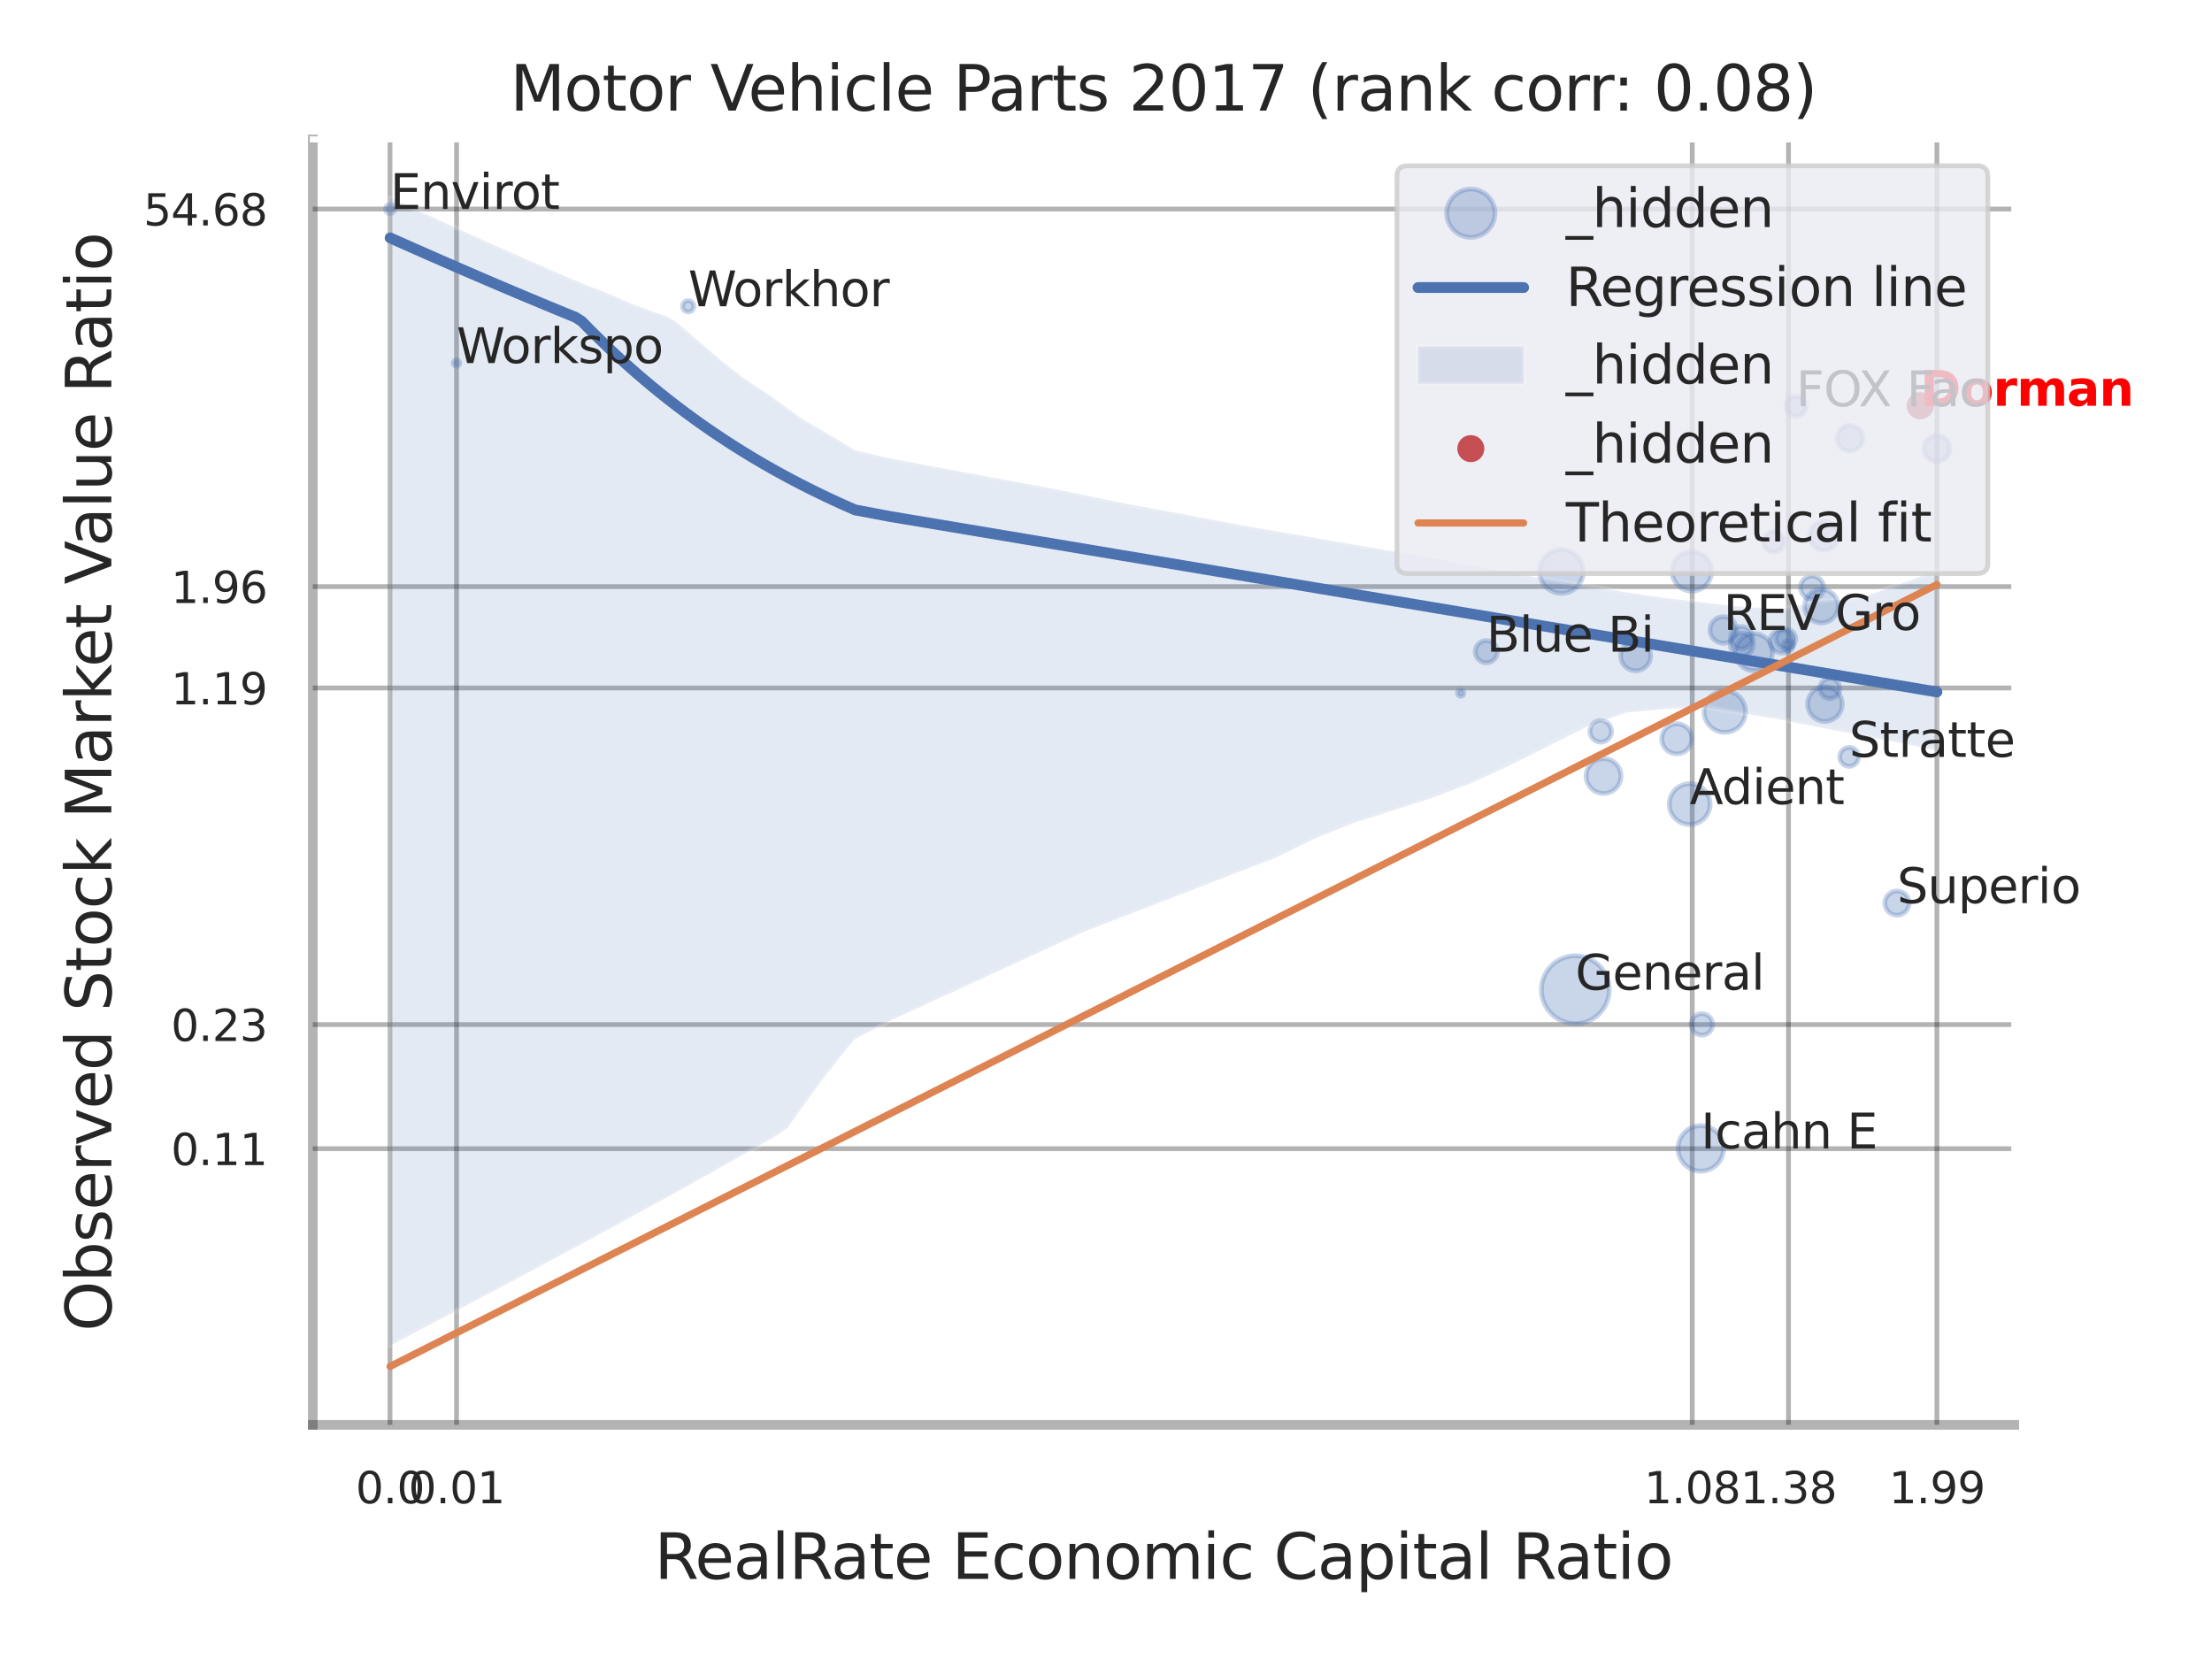 <?xml version="1.0" encoding="utf-8" standalone="no"?>
<!DOCTYPE svg PUBLIC "-//W3C//DTD SVG 1.1//EN"
  "http://www.w3.org/Graphics/SVG/1.1/DTD/svg11.dtd">
<svg xmlns:xlink="http://www.w3.org/1999/xlink" width="460.8pt" height="345.6pt" viewBox="0 0 460.8 345.6" xmlns="http://www.w3.org/2000/svg" version="1.1">
 <defs>
  <style type="text/css">*{stroke-linejoin: round; stroke-linecap: butt}</style>
 </defs>
 <g id="figure_1">
  <g id="patch_1">
   <path d="M 0 345.6 
L 460.8 345.6 
L 460.8 0 
L 0 0 
z
" style="fill: #ffffff"/>
  </g>
  <g id="axes_1">
   <g id="patch_2">
    <path d="M 65.16 296.82 
L 419.609 296.82 
L 419.609 29.04 
L 65.16 29.04 
z
" style="fill: #ffffff"/>
   </g>
   <g id="matplotlib.axis_1">
    <g id="xtick_1">
     <g id="line2d_1">
      <path d="M 81.243 296.82 
L 81.243 29.04 
" clip-path="url(#pd97f34b7fc)" style="fill: none; stroke: #000000; stroke-opacity: 0.3; stroke-linecap: round"/>
     </g>
     <g id="text_1">
      <!-- 0.0 -->
      <g style="fill: #262626" transform="translate(74.087 313.159) scale(0.09 -0.09)">
       <defs>
        <path id="DejaVuSans-30" d="M 2034 4250 
Q 1547 4250 1301 3770 
Q 1056 3291 1056 2328 
Q 1056 1369 1301 889 
Q 1547 409 2034 409 
Q 2525 409 2770 889 
Q 3016 1369 3016 2328 
Q 3016 3291 2770 3770 
Q 2525 4250 2034 4250 
z
M 2034 4750 
Q 2819 4750 3233 4129 
Q 3647 3509 3647 2328 
Q 3647 1150 3233 529 
Q 2819 -91 2034 -91 
Q 1250 -91 836 529 
Q 422 1150 422 2328 
Q 422 3509 836 4129 
Q 1250 4750 2034 4750 
z
" transform="scale(0.016)"/>
        <path id="DejaVuSans-2e" d="M 684 794 
L 1344 794 
L 1344 0 
L 684 0 
L 684 794 
z
" transform="scale(0.016)"/>
       </defs>
       <use xlink:href="#DejaVuSans-30"/>
       <use xlink:href="#DejaVuSans-2e" transform="translate(63.623 0)"/>
       <use xlink:href="#DejaVuSans-30" transform="translate(95.41 0)"/>
      </g>
     </g>
    </g>
    <g id="xtick_2">
     <g id="line2d_2">
      <path d="M 95.108 296.82 
L 95.108 29.04 
" clip-path="url(#pd97f34b7fc)" style="fill: none; stroke: #000000; stroke-opacity: 0.3; stroke-linecap: round"/>
     </g>
     <g id="text_2">
      <!-- 0.01 -->
      <g style="fill: #262626" transform="translate(85.089 313.159) scale(0.09 -0.09)">
       <defs>
        <path id="DejaVuSans-31" d="M 794 531 
L 1825 531 
L 1825 4091 
L 703 3866 
L 703 4441 
L 1819 4666 
L 2450 4666 
L 2450 531 
L 3481 531 
L 3481 0 
L 794 0 
L 794 531 
z
" transform="scale(0.016)"/>
       </defs>
       <use xlink:href="#DejaVuSans-30"/>
       <use xlink:href="#DejaVuSans-2e" transform="translate(63.623 0)"/>
       <use xlink:href="#DejaVuSans-30" transform="translate(95.41 0)"/>
       <use xlink:href="#DejaVuSans-31" transform="translate(159.033 0)"/>
      </g>
     </g>
    </g>
    <g id="xtick_3">
     <g id="line2d_3">
      <path d="M 352.519 296.82 
L 352.519 29.04 
" clip-path="url(#pd97f34b7fc)" style="fill: none; stroke: #000000; stroke-opacity: 0.3; stroke-linecap: round"/>
     </g>
     <g id="text_3">
      <!-- 1.08 -->
      <g style="fill: #262626" transform="translate(342.499 313.159) scale(0.09 -0.09)">
       <defs>
        <path id="DejaVuSans-38" d="M 2034 2216 
Q 1584 2216 1326 1975 
Q 1069 1734 1069 1313 
Q 1069 891 1326 650 
Q 1584 409 2034 409 
Q 2484 409 2743 651 
Q 3003 894 3003 1313 
Q 3003 1734 2745 1975 
Q 2488 2216 2034 2216 
z
M 1403 2484 
Q 997 2584 770 2862 
Q 544 3141 544 3541 
Q 544 4100 942 4425 
Q 1341 4750 2034 4750 
Q 2731 4750 3128 4425 
Q 3525 4100 3525 3541 
Q 3525 3141 3298 2862 
Q 3072 2584 2669 2484 
Q 3125 2378 3379 2068 
Q 3634 1759 3634 1313 
Q 3634 634 3220 271 
Q 2806 -91 2034 -91 
Q 1263 -91 848 271 
Q 434 634 434 1313 
Q 434 1759 690 2068 
Q 947 2378 1403 2484 
z
M 1172 3481 
Q 1172 3119 1398 2916 
Q 1625 2713 2034 2713 
Q 2441 2713 2670 2916 
Q 2900 3119 2900 3481 
Q 2900 3844 2670 4047 
Q 2441 4250 2034 4250 
Q 1625 4250 1398 4047 
Q 1172 3844 1172 3481 
z
" transform="scale(0.016)"/>
       </defs>
       <use xlink:href="#DejaVuSans-31"/>
       <use xlink:href="#DejaVuSans-2e" transform="translate(63.623 0)"/>
       <use xlink:href="#DejaVuSans-30" transform="translate(95.41 0)"/>
       <use xlink:href="#DejaVuSans-38" transform="translate(159.033 0)"/>
      </g>
     </g>
    </g>
    <g id="xtick_4">
     <g id="line2d_4">
      <path d="M 372.575 296.82 
L 372.575 29.04 
" clip-path="url(#pd97f34b7fc)" style="fill: none; stroke: #000000; stroke-opacity: 0.3; stroke-linecap: round"/>
     </g>
     <g id="text_4">
      <!-- 1.38 -->
      <g style="fill: #262626" transform="translate(362.555 313.159) scale(0.09 -0.09)">
       <defs>
        <path id="DejaVuSans-33" d="M 2597 2516 
Q 3050 2419 3304 2112 
Q 3559 1806 3559 1356 
Q 3559 666 3084 287 
Q 2609 -91 1734 -91 
Q 1441 -91 1130 -33 
Q 819 25 488 141 
L 488 750 
Q 750 597 1062 519 
Q 1375 441 1716 441 
Q 2309 441 2620 675 
Q 2931 909 2931 1356 
Q 2931 1769 2642 2001 
Q 2353 2234 1838 2234 
L 1294 2234 
L 1294 2753 
L 1863 2753 
Q 2328 2753 2575 2939 
Q 2822 3125 2822 3475 
Q 2822 3834 2567 4026 
Q 2313 4219 1838 4219 
Q 1578 4219 1281 4162 
Q 984 4106 628 3988 
L 628 4550 
Q 988 4650 1302 4700 
Q 1616 4750 1894 4750 
Q 2613 4750 3031 4423 
Q 3450 4097 3450 3541 
Q 3450 3153 3228 2886 
Q 3006 2619 2597 2516 
z
" transform="scale(0.016)"/>
       </defs>
       <use xlink:href="#DejaVuSans-31"/>
       <use xlink:href="#DejaVuSans-2e" transform="translate(63.623 0)"/>
       <use xlink:href="#DejaVuSans-33" transform="translate(95.41 0)"/>
       <use xlink:href="#DejaVuSans-38" transform="translate(159.033 0)"/>
      </g>
     </g>
    </g>
    <g id="xtick_5">
     <g id="line2d_5">
      <path d="M 403.495 296.82 
L 403.495 29.04 
" clip-path="url(#pd97f34b7fc)" style="fill: none; stroke: #000000; stroke-opacity: 0.3; stroke-linecap: round"/>
     </g>
     <g id="text_5">
      <!-- 1.99 -->
      <g style="fill: #262626" transform="translate(393.475 313.159) scale(0.09 -0.09)">
       <defs>
        <path id="DejaVuSans-39" d="M 703 97 
L 703 672 
Q 941 559 1184 500 
Q 1428 441 1663 441 
Q 2288 441 2617 861 
Q 2947 1281 2994 2138 
Q 2813 1869 2534 1725 
Q 2256 1581 1919 1581 
Q 1219 1581 811 2004 
Q 403 2428 403 3163 
Q 403 3881 828 4315 
Q 1253 4750 1959 4750 
Q 2769 4750 3195 4129 
Q 3622 3509 3622 2328 
Q 3622 1225 3098 567 
Q 2575 -91 1691 -91 
Q 1453 -91 1209 -44 
Q 966 3 703 97 
z
M 1959 2075 
Q 2384 2075 2632 2365 
Q 2881 2656 2881 3163 
Q 2881 3666 2632 3958 
Q 2384 4250 1959 4250 
Q 1534 4250 1286 3958 
Q 1038 3666 1038 3163 
Q 1038 2656 1286 2365 
Q 1534 2075 1959 2075 
z
" transform="scale(0.016)"/>
       </defs>
       <use xlink:href="#DejaVuSans-31"/>
       <use xlink:href="#DejaVuSans-2e" transform="translate(63.623 0)"/>
       <use xlink:href="#DejaVuSans-39" transform="translate(95.41 0)"/>
       <use xlink:href="#DejaVuSans-39" transform="translate(159.033 0)"/>
      </g>
     </g>
    </g>
    <g id="xtick_6"/>
    <g id="xtick_7"/>
    <g id="xtick_8"/>
    <g id="text_6">
     <!-- RealRate Economic Capital Ratio -->
     <g style="fill: #262626" transform="translate(136.331 328.908) scale(0.13 -0.13)">
      <defs>
       <path id="DejaVuSans-52" d="M 2841 2188 
Q 3044 2119 3236 1894 
Q 3428 1669 3622 1275 
L 4263 0 
L 3584 0 
L 2988 1197 
Q 2756 1666 2539 1819 
Q 2322 1972 1947 1972 
L 1259 1972 
L 1259 0 
L 628 0 
L 628 4666 
L 2053 4666 
Q 2853 4666 3247 4331 
Q 3641 3997 3641 3322 
Q 3641 2881 3436 2590 
Q 3231 2300 2841 2188 
z
M 1259 4147 
L 1259 2491 
L 2053 2491 
Q 2509 2491 2742 2702 
Q 2975 2913 2975 3322 
Q 2975 3731 2742 3939 
Q 2509 4147 2053 4147 
L 1259 4147 
z
" transform="scale(0.016)"/>
       <path id="DejaVuSans-65" d="M 3597 1894 
L 3597 1613 
L 953 1613 
Q 991 1019 1311 708 
Q 1631 397 2203 397 
Q 2534 397 2845 478 
Q 3156 559 3463 722 
L 3463 178 
Q 3153 47 2828 -22 
Q 2503 -91 2169 -91 
Q 1331 -91 842 396 
Q 353 884 353 1716 
Q 353 2575 817 3079 
Q 1281 3584 2069 3584 
Q 2775 3584 3186 3129 
Q 3597 2675 3597 1894 
z
M 3022 2063 
Q 3016 2534 2758 2815 
Q 2500 3097 2075 3097 
Q 1594 3097 1305 2825 
Q 1016 2553 972 2059 
L 3022 2063 
z
" transform="scale(0.016)"/>
       <path id="DejaVuSans-61" d="M 2194 1759 
Q 1497 1759 1228 1600 
Q 959 1441 959 1056 
Q 959 750 1161 570 
Q 1363 391 1709 391 
Q 2188 391 2477 730 
Q 2766 1069 2766 1631 
L 2766 1759 
L 2194 1759 
z
M 3341 1997 
L 3341 0 
L 2766 0 
L 2766 531 
Q 2569 213 2275 61 
Q 1981 -91 1556 -91 
Q 1019 -91 701 211 
Q 384 513 384 1019 
Q 384 1609 779 1909 
Q 1175 2209 1959 2209 
L 2766 2209 
L 2766 2266 
Q 2766 2663 2505 2880 
Q 2244 3097 1772 3097 
Q 1472 3097 1187 3025 
Q 903 2953 641 2809 
L 641 3341 
Q 956 3463 1253 3523 
Q 1550 3584 1831 3584 
Q 2591 3584 2966 3190 
Q 3341 2797 3341 1997 
z
" transform="scale(0.016)"/>
       <path id="DejaVuSans-6c" d="M 603 4863 
L 1178 4863 
L 1178 0 
L 603 0 
L 603 4863 
z
" transform="scale(0.016)"/>
       <path id="DejaVuSans-74" d="M 1172 4494 
L 1172 3500 
L 2356 3500 
L 2356 3053 
L 1172 3053 
L 1172 1153 
Q 1172 725 1289 603 
Q 1406 481 1766 481 
L 2356 481 
L 2356 0 
L 1766 0 
Q 1100 0 847 248 
Q 594 497 594 1153 
L 594 3053 
L 172 3053 
L 172 3500 
L 594 3500 
L 594 4494 
L 1172 4494 
z
" transform="scale(0.016)"/>
       <path id="DejaVuSans-20" transform="scale(0.016)"/>
       <path id="DejaVuSans-45" d="M 628 4666 
L 3578 4666 
L 3578 4134 
L 1259 4134 
L 1259 2753 
L 3481 2753 
L 3481 2222 
L 1259 2222 
L 1259 531 
L 3634 531 
L 3634 0 
L 628 0 
L 628 4666 
z
" transform="scale(0.016)"/>
       <path id="DejaVuSans-63" d="M 3122 3366 
L 3122 2828 
Q 2878 2963 2633 3030 
Q 2388 3097 2138 3097 
Q 1578 3097 1268 2742 
Q 959 2388 959 1747 
Q 959 1106 1268 751 
Q 1578 397 2138 397 
Q 2388 397 2633 464 
Q 2878 531 3122 666 
L 3122 134 
Q 2881 22 2623 -34 
Q 2366 -91 2075 -91 
Q 1284 -91 818 406 
Q 353 903 353 1747 
Q 353 2603 823 3093 
Q 1294 3584 2113 3584 
Q 2378 3584 2631 3529 
Q 2884 3475 3122 3366 
z
" transform="scale(0.016)"/>
       <path id="DejaVuSans-6f" d="M 1959 3097 
Q 1497 3097 1228 2736 
Q 959 2375 959 1747 
Q 959 1119 1226 758 
Q 1494 397 1959 397 
Q 2419 397 2687 759 
Q 2956 1122 2956 1747 
Q 2956 2369 2687 2733 
Q 2419 3097 1959 3097 
z
M 1959 3584 
Q 2709 3584 3137 3096 
Q 3566 2609 3566 1747 
Q 3566 888 3137 398 
Q 2709 -91 1959 -91 
Q 1206 -91 779 398 
Q 353 888 353 1747 
Q 353 2609 779 3096 
Q 1206 3584 1959 3584 
z
" transform="scale(0.016)"/>
       <path id="DejaVuSans-6e" d="M 3513 2113 
L 3513 0 
L 2938 0 
L 2938 2094 
Q 2938 2591 2744 2837 
Q 2550 3084 2163 3084 
Q 1697 3084 1428 2787 
Q 1159 2491 1159 1978 
L 1159 0 
L 581 0 
L 581 3500 
L 1159 3500 
L 1159 2956 
Q 1366 3272 1645 3428 
Q 1925 3584 2291 3584 
Q 2894 3584 3203 3211 
Q 3513 2838 3513 2113 
z
" transform="scale(0.016)"/>
       <path id="DejaVuSans-6d" d="M 3328 2828 
Q 3544 3216 3844 3400 
Q 4144 3584 4550 3584 
Q 5097 3584 5394 3201 
Q 5691 2819 5691 2113 
L 5691 0 
L 5113 0 
L 5113 2094 
Q 5113 2597 4934 2840 
Q 4756 3084 4391 3084 
Q 3944 3084 3684 2787 
Q 3425 2491 3425 1978 
L 3425 0 
L 2847 0 
L 2847 2094 
Q 2847 2600 2669 2842 
Q 2491 3084 2119 3084 
Q 1678 3084 1418 2786 
Q 1159 2488 1159 1978 
L 1159 0 
L 581 0 
L 581 3500 
L 1159 3500 
L 1159 2956 
Q 1356 3278 1631 3431 
Q 1906 3584 2284 3584 
Q 2666 3584 2933 3390 
Q 3200 3197 3328 2828 
z
" transform="scale(0.016)"/>
       <path id="DejaVuSans-69" d="M 603 3500 
L 1178 3500 
L 1178 0 
L 603 0 
L 603 3500 
z
M 603 4863 
L 1178 4863 
L 1178 4134 
L 603 4134 
L 603 4863 
z
" transform="scale(0.016)"/>
       <path id="DejaVuSans-43" d="M 4122 4306 
L 4122 3641 
Q 3803 3938 3442 4084 
Q 3081 4231 2675 4231 
Q 1875 4231 1450 3742 
Q 1025 3253 1025 2328 
Q 1025 1406 1450 917 
Q 1875 428 2675 428 
Q 3081 428 3442 575 
Q 3803 722 4122 1019 
L 4122 359 
Q 3791 134 3420 21 
Q 3050 -91 2638 -91 
Q 1578 -91 968 557 
Q 359 1206 359 2328 
Q 359 3453 968 4101 
Q 1578 4750 2638 4750 
Q 3056 4750 3426 4639 
Q 3797 4528 4122 4306 
z
" transform="scale(0.016)"/>
       <path id="DejaVuSans-70" d="M 1159 525 
L 1159 -1331 
L 581 -1331 
L 581 3500 
L 1159 3500 
L 1159 2969 
Q 1341 3281 1617 3432 
Q 1894 3584 2278 3584 
Q 2916 3584 3314 3078 
Q 3713 2572 3713 1747 
Q 3713 922 3314 415 
Q 2916 -91 2278 -91 
Q 1894 -91 1617 61 
Q 1341 213 1159 525 
z
M 3116 1747 
Q 3116 2381 2855 2742 
Q 2594 3103 2138 3103 
Q 1681 3103 1420 2742 
Q 1159 2381 1159 1747 
Q 1159 1113 1420 752 
Q 1681 391 2138 391 
Q 2594 391 2855 752 
Q 3116 1113 3116 1747 
z
" transform="scale(0.016)"/>
      </defs>
      <use xlink:href="#DejaVuSans-52"/>
      <use xlink:href="#DejaVuSans-65" transform="translate(64.982 0)"/>
      <use xlink:href="#DejaVuSans-61" transform="translate(126.506 0)"/>
      <use xlink:href="#DejaVuSans-6c" transform="translate(187.785 0)"/>
      <use xlink:href="#DejaVuSans-52" transform="translate(215.568 0)"/>
      <use xlink:href="#DejaVuSans-61" transform="translate(282.801 0)"/>
      <use xlink:href="#DejaVuSans-74" transform="translate(344.08 0)"/>
      <use xlink:href="#DejaVuSans-65" transform="translate(383.289 0)"/>
      <use xlink:href="#DejaVuSans-20" transform="translate(444.812 0)"/>
      <use xlink:href="#DejaVuSans-45" transform="translate(476.6 0)"/>
      <use xlink:href="#DejaVuSans-63" transform="translate(539.783 0)"/>
      <use xlink:href="#DejaVuSans-6f" transform="translate(594.764 0)"/>
      <use xlink:href="#DejaVuSans-6e" transform="translate(655.945 0)"/>
      <use xlink:href="#DejaVuSans-6f" transform="translate(719.324 0)"/>
      <use xlink:href="#DejaVuSans-6d" transform="translate(780.506 0)"/>
      <use xlink:href="#DejaVuSans-69" transform="translate(877.918 0)"/>
      <use xlink:href="#DejaVuSans-63" transform="translate(905.701 0)"/>
      <use xlink:href="#DejaVuSans-20" transform="translate(960.682 0)"/>
      <use xlink:href="#DejaVuSans-43" transform="translate(992.469 0)"/>
      <use xlink:href="#DejaVuSans-61" transform="translate(1062.293 0)"/>
      <use xlink:href="#DejaVuSans-70" transform="translate(1123.572 0)"/>
      <use xlink:href="#DejaVuSans-69" transform="translate(1187.049 0)"/>
      <use xlink:href="#DejaVuSans-74" transform="translate(1214.832 0)"/>
      <use xlink:href="#DejaVuSans-61" transform="translate(1254.041 0)"/>
      <use xlink:href="#DejaVuSans-6c" transform="translate(1315.32 0)"/>
      <use xlink:href="#DejaVuSans-20" transform="translate(1343.104 0)"/>
      <use xlink:href="#DejaVuSans-52" transform="translate(1374.891 0)"/>
      <use xlink:href="#DejaVuSans-61" transform="translate(1442.123 0)"/>
      <use xlink:href="#DejaVuSans-74" transform="translate(1503.402 0)"/>
      <use xlink:href="#DejaVuSans-69" transform="translate(1542.611 0)"/>
      <use xlink:href="#DejaVuSans-6f" transform="translate(1570.395 0)"/>
     </g>
    </g>
   </g>
   <g id="matplotlib.axis_2">
    <g id="ytick_1">
     <g id="line2d_6">
      <path d="M 65.16 239.291 
L 419.609 239.291 
" clip-path="url(#pd97f34b7fc)" style="fill: none; stroke: #000000; stroke-opacity: 0.3; stroke-linecap: round"/>
     </g>
     <g id="text_7">
      <!-- 0.11 -->
      <g style="fill: #262626" transform="translate(35.621 242.711) scale(0.09 -0.09)">
       <use xlink:href="#DejaVuSans-30"/>
       <use xlink:href="#DejaVuSans-2e" transform="translate(63.623 0)"/>
       <use xlink:href="#DejaVuSans-31" transform="translate(95.41 0)"/>
       <use xlink:href="#DejaVuSans-31" transform="translate(159.033 0)"/>
      </g>
     </g>
    </g>
    <g id="ytick_2">
     <g id="line2d_7">
      <path d="M 65.16 213.437 
L 419.609 213.437 
" clip-path="url(#pd97f34b7fc)" style="fill: none; stroke: #000000; stroke-opacity: 0.3; stroke-linecap: round"/>
     </g>
     <g id="text_8">
      <!-- 0.23 -->
      <g style="fill: #262626" transform="translate(35.621 216.856) scale(0.09 -0.09)">
       <defs>
        <path id="DejaVuSans-32" d="M 1228 531 
L 3431 531 
L 3431 0 
L 469 0 
L 469 531 
Q 828 903 1448 1529 
Q 2069 2156 2228 2338 
Q 2531 2678 2651 2914 
Q 2772 3150 2772 3378 
Q 2772 3750 2511 3984 
Q 2250 4219 1831 4219 
Q 1534 4219 1204 4116 
Q 875 4013 500 3803 
L 500 4441 
Q 881 4594 1212 4672 
Q 1544 4750 1819 4750 
Q 2544 4750 2975 4387 
Q 3406 4025 3406 3419 
Q 3406 3131 3298 2873 
Q 3191 2616 2906 2266 
Q 2828 2175 2409 1742 
Q 1991 1309 1228 531 
z
" transform="scale(0.016)"/>
       </defs>
       <use xlink:href="#DejaVuSans-30"/>
       <use xlink:href="#DejaVuSans-2e" transform="translate(63.623 0)"/>
       <use xlink:href="#DejaVuSans-32" transform="translate(95.41 0)"/>
       <use xlink:href="#DejaVuSans-33" transform="translate(159.033 0)"/>
      </g>
     </g>
    </g>
    <g id="ytick_3">
     <g id="line2d_8">
      <path d="M 65.16 143.317 
L 419.609 143.317 
" clip-path="url(#pd97f34b7fc)" style="fill: none; stroke: #000000; stroke-opacity: 0.3; stroke-linecap: round"/>
     </g>
     <g id="text_9">
      <!-- 1.19 -->
      <g style="fill: #262626" transform="translate(35.621 146.736) scale(0.09 -0.09)">
       <use xlink:href="#DejaVuSans-31"/>
       <use xlink:href="#DejaVuSans-2e" transform="translate(63.623 0)"/>
       <use xlink:href="#DejaVuSans-31" transform="translate(95.41 0)"/>
       <use xlink:href="#DejaVuSans-39" transform="translate(159.033 0)"/>
      </g>
     </g>
    </g>
    <g id="ytick_4">
     <g id="line2d_9">
      <path d="M 65.16 122.196 
L 419.609 122.196 
" clip-path="url(#pd97f34b7fc)" style="fill: none; stroke: #000000; stroke-opacity: 0.3; stroke-linecap: round"/>
     </g>
     <g id="text_10">
      <!-- 1.96 -->
      <g style="fill: #262626" transform="translate(35.621 125.615) scale(0.09 -0.09)">
       <defs>
        <path id="DejaVuSans-36" d="M 2113 2584 
Q 1688 2584 1439 2293 
Q 1191 2003 1191 1497 
Q 1191 994 1439 701 
Q 1688 409 2113 409 
Q 2538 409 2786 701 
Q 3034 994 3034 1497 
Q 3034 2003 2786 2293 
Q 2538 2584 2113 2584 
z
M 3366 4563 
L 3366 3988 
Q 3128 4100 2886 4159 
Q 2644 4219 2406 4219 
Q 1781 4219 1451 3797 
Q 1122 3375 1075 2522 
Q 1259 2794 1537 2939 
Q 1816 3084 2150 3084 
Q 2853 3084 3261 2657 
Q 3669 2231 3669 1497 
Q 3669 778 3244 343 
Q 2819 -91 2113 -91 
Q 1303 -91 875 529 
Q 447 1150 447 2328 
Q 447 3434 972 4092 
Q 1497 4750 2381 4750 
Q 2619 4750 2861 4703 
Q 3103 4656 3366 4563 
z
" transform="scale(0.016)"/>
       </defs>
       <use xlink:href="#DejaVuSans-31"/>
       <use xlink:href="#DejaVuSans-2e" transform="translate(63.623 0)"/>
       <use xlink:href="#DejaVuSans-39" transform="translate(95.41 0)"/>
       <use xlink:href="#DejaVuSans-36" transform="translate(159.033 0)"/>
      </g>
     </g>
    </g>
    <g id="ytick_5">
     <g id="line2d_10">
      <path d="M 65.16 43.549 
L 419.609 43.549 
" clip-path="url(#pd97f34b7fc)" style="fill: none; stroke: #000000; stroke-opacity: 0.3; stroke-linecap: round"/>
     </g>
     <g id="text_11">
      <!-- 54.68 -->
      <g style="fill: #262626" transform="translate(29.895 46.969) scale(0.09 -0.09)">
       <defs>
        <path id="DejaVuSans-35" d="M 691 4666 
L 3169 4666 
L 3169 4134 
L 1269 4134 
L 1269 2991 
Q 1406 3038 1543 3061 
Q 1681 3084 1819 3084 
Q 2600 3084 3056 2656 
Q 3513 2228 3513 1497 
Q 3513 744 3044 326 
Q 2575 -91 1722 -91 
Q 1428 -91 1123 -41 
Q 819 9 494 109 
L 494 744 
Q 775 591 1075 516 
Q 1375 441 1709 441 
Q 2250 441 2565 725 
Q 2881 1009 2881 1497 
Q 2881 1984 2565 2268 
Q 2250 2553 1709 2553 
Q 1456 2553 1204 2497 
Q 953 2441 691 2322 
L 691 4666 
z
" transform="scale(0.016)"/>
        <path id="DejaVuSans-34" d="M 2419 4116 
L 825 1625 
L 2419 1625 
L 2419 4116 
z
M 2253 4666 
L 3047 4666 
L 3047 1625 
L 3713 1625 
L 3713 1100 
L 3047 1100 
L 3047 0 
L 2419 0 
L 2419 1100 
L 313 1100 
L 313 1709 
L 2253 4666 
z
" transform="scale(0.016)"/>
       </defs>
       <use xlink:href="#DejaVuSans-35"/>
       <use xlink:href="#DejaVuSans-34" transform="translate(63.623 0)"/>
       <use xlink:href="#DejaVuSans-2e" transform="translate(127.246 0)"/>
       <use xlink:href="#DejaVuSans-36" transform="translate(159.033 0)"/>
       <use xlink:href="#DejaVuSans-38" transform="translate(222.656 0)"/>
      </g>
     </g>
    </g>
    <g id="ytick_6"/>
    <g id="ytick_7"/>
    <g id="ytick_8"/>
    <g id="ytick_9"/>
    <g id="text_12">
     <!-- Observed Stock Market Value Ratio -->
     <g style="fill: #262626" transform="translate(23.191 277.332) rotate(-90) scale(0.13 -0.13)">
      <defs>
       <path id="DejaVuSans-4f" d="M 2522 4238 
Q 1834 4238 1429 3725 
Q 1025 3213 1025 2328 
Q 1025 1447 1429 934 
Q 1834 422 2522 422 
Q 3209 422 3611 934 
Q 4013 1447 4013 2328 
Q 4013 3213 3611 3725 
Q 3209 4238 2522 4238 
z
M 2522 4750 
Q 3503 4750 4090 4092 
Q 4678 3434 4678 2328 
Q 4678 1225 4090 567 
Q 3503 -91 2522 -91 
Q 1538 -91 948 565 
Q 359 1222 359 2328 
Q 359 3434 948 4092 
Q 1538 4750 2522 4750 
z
" transform="scale(0.016)"/>
       <path id="DejaVuSans-62" d="M 3116 1747 
Q 3116 2381 2855 2742 
Q 2594 3103 2138 3103 
Q 1681 3103 1420 2742 
Q 1159 2381 1159 1747 
Q 1159 1113 1420 752 
Q 1681 391 2138 391 
Q 2594 391 2855 752 
Q 3116 1113 3116 1747 
z
M 1159 2969 
Q 1341 3281 1617 3432 
Q 1894 3584 2278 3584 
Q 2916 3584 3314 3078 
Q 3713 2572 3713 1747 
Q 3713 922 3314 415 
Q 2916 -91 2278 -91 
Q 1894 -91 1617 61 
Q 1341 213 1159 525 
L 1159 0 
L 581 0 
L 581 4863 
L 1159 4863 
L 1159 2969 
z
" transform="scale(0.016)"/>
       <path id="DejaVuSans-73" d="M 2834 3397 
L 2834 2853 
Q 2591 2978 2328 3040 
Q 2066 3103 1784 3103 
Q 1356 3103 1142 2972 
Q 928 2841 928 2578 
Q 928 2378 1081 2264 
Q 1234 2150 1697 2047 
L 1894 2003 
Q 2506 1872 2764 1633 
Q 3022 1394 3022 966 
Q 3022 478 2636 193 
Q 2250 -91 1575 -91 
Q 1294 -91 989 -36 
Q 684 19 347 128 
L 347 722 
Q 666 556 975 473 
Q 1284 391 1588 391 
Q 1994 391 2212 530 
Q 2431 669 2431 922 
Q 2431 1156 2273 1281 
Q 2116 1406 1581 1522 
L 1381 1569 
Q 847 1681 609 1914 
Q 372 2147 372 2553 
Q 372 3047 722 3315 
Q 1072 3584 1716 3584 
Q 2034 3584 2315 3537 
Q 2597 3491 2834 3397 
z
" transform="scale(0.016)"/>
       <path id="DejaVuSans-72" d="M 2631 2963 
Q 2534 3019 2420 3045 
Q 2306 3072 2169 3072 
Q 1681 3072 1420 2755 
Q 1159 2438 1159 1844 
L 1159 0 
L 581 0 
L 581 3500 
L 1159 3500 
L 1159 2956 
Q 1341 3275 1631 3429 
Q 1922 3584 2338 3584 
Q 2397 3584 2469 3576 
Q 2541 3569 2628 3553 
L 2631 2963 
z
" transform="scale(0.016)"/>
       <path id="DejaVuSans-76" d="M 191 3500 
L 800 3500 
L 1894 563 
L 2988 3500 
L 3597 3500 
L 2284 0 
L 1503 0 
L 191 3500 
z
" transform="scale(0.016)"/>
       <path id="DejaVuSans-64" d="M 2906 2969 
L 2906 4863 
L 3481 4863 
L 3481 0 
L 2906 0 
L 2906 525 
Q 2725 213 2448 61 
Q 2172 -91 1784 -91 
Q 1150 -91 751 415 
Q 353 922 353 1747 
Q 353 2572 751 3078 
Q 1150 3584 1784 3584 
Q 2172 3584 2448 3432 
Q 2725 3281 2906 2969 
z
M 947 1747 
Q 947 1113 1208 752 
Q 1469 391 1925 391 
Q 2381 391 2643 752 
Q 2906 1113 2906 1747 
Q 2906 2381 2643 2742 
Q 2381 3103 1925 3103 
Q 1469 3103 1208 2742 
Q 947 2381 947 1747 
z
" transform="scale(0.016)"/>
       <path id="DejaVuSans-53" d="M 3425 4513 
L 3425 3897 
Q 3066 4069 2747 4153 
Q 2428 4238 2131 4238 
Q 1616 4238 1336 4038 
Q 1056 3838 1056 3469 
Q 1056 3159 1242 3001 
Q 1428 2844 1947 2747 
L 2328 2669 
Q 3034 2534 3370 2195 
Q 3706 1856 3706 1288 
Q 3706 609 3251 259 
Q 2797 -91 1919 -91 
Q 1588 -91 1214 -16 
Q 841 59 441 206 
L 441 856 
Q 825 641 1194 531 
Q 1563 422 1919 422 
Q 2459 422 2753 634 
Q 3047 847 3047 1241 
Q 3047 1584 2836 1778 
Q 2625 1972 2144 2069 
L 1759 2144 
Q 1053 2284 737 2584 
Q 422 2884 422 3419 
Q 422 4038 858 4394 
Q 1294 4750 2059 4750 
Q 2388 4750 2728 4690 
Q 3069 4631 3425 4513 
z
" transform="scale(0.016)"/>
       <path id="DejaVuSans-6b" d="M 581 4863 
L 1159 4863 
L 1159 1991 
L 2875 3500 
L 3609 3500 
L 1753 1863 
L 3688 0 
L 2938 0 
L 1159 1709 
L 1159 0 
L 581 0 
L 581 4863 
z
" transform="scale(0.016)"/>
       <path id="DejaVuSans-4d" d="M 628 4666 
L 1569 4666 
L 2759 1491 
L 3956 4666 
L 4897 4666 
L 4897 0 
L 4281 0 
L 4281 4097 
L 3078 897 
L 2444 897 
L 1241 4097 
L 1241 0 
L 628 0 
L 628 4666 
z
" transform="scale(0.016)"/>
       <path id="DejaVuSans-56" d="M 1831 0 
L 50 4666 
L 709 4666 
L 2188 738 
L 3669 4666 
L 4325 4666 
L 2547 0 
L 1831 0 
z
" transform="scale(0.016)"/>
       <path id="DejaVuSans-75" d="M 544 1381 
L 544 3500 
L 1119 3500 
L 1119 1403 
Q 1119 906 1312 657 
Q 1506 409 1894 409 
Q 2359 409 2629 706 
Q 2900 1003 2900 1516 
L 2900 3500 
L 3475 3500 
L 3475 0 
L 2900 0 
L 2900 538 
Q 2691 219 2414 64 
Q 2138 -91 1772 -91 
Q 1169 -91 856 284 
Q 544 659 544 1381 
z
M 1991 3584 
L 1991 3584 
z
" transform="scale(0.016)"/>
      </defs>
      <use xlink:href="#DejaVuSans-4f"/>
      <use xlink:href="#DejaVuSans-62" transform="translate(78.711 0)"/>
      <use xlink:href="#DejaVuSans-73" transform="translate(142.188 0)"/>
      <use xlink:href="#DejaVuSans-65" transform="translate(194.287 0)"/>
      <use xlink:href="#DejaVuSans-72" transform="translate(255.811 0)"/>
      <use xlink:href="#DejaVuSans-76" transform="translate(296.924 0)"/>
      <use xlink:href="#DejaVuSans-65" transform="translate(356.104 0)"/>
      <use xlink:href="#DejaVuSans-64" transform="translate(417.627 0)"/>
      <use xlink:href="#DejaVuSans-20" transform="translate(481.104 0)"/>
      <use xlink:href="#DejaVuSans-53" transform="translate(512.891 0)"/>
      <use xlink:href="#DejaVuSans-74" transform="translate(576.367 0)"/>
      <use xlink:href="#DejaVuSans-6f" transform="translate(615.576 0)"/>
      <use xlink:href="#DejaVuSans-63" transform="translate(676.758 0)"/>
      <use xlink:href="#DejaVuSans-6b" transform="translate(731.738 0)"/>
      <use xlink:href="#DejaVuSans-20" transform="translate(789.648 0)"/>
      <use xlink:href="#DejaVuSans-4d" transform="translate(821.436 0)"/>
      <use xlink:href="#DejaVuSans-61" transform="translate(907.715 0)"/>
      <use xlink:href="#DejaVuSans-72" transform="translate(968.994 0)"/>
      <use xlink:href="#DejaVuSans-6b" transform="translate(1010.107 0)"/>
      <use xlink:href="#DejaVuSans-65" transform="translate(1064.393 0)"/>
      <use xlink:href="#DejaVuSans-74" transform="translate(1125.916 0)"/>
      <use xlink:href="#DejaVuSans-20" transform="translate(1165.125 0)"/>
      <use xlink:href="#DejaVuSans-56" transform="translate(1196.912 0)"/>
      <use xlink:href="#DejaVuSans-61" transform="translate(1257.57 0)"/>
      <use xlink:href="#DejaVuSans-6c" transform="translate(1318.85 0)"/>
      <use xlink:href="#DejaVuSans-75" transform="translate(1346.633 0)"/>
      <use xlink:href="#DejaVuSans-65" transform="translate(1410.012 0)"/>
      <use xlink:href="#DejaVuSans-20" transform="translate(1471.535 0)"/>
      <use xlink:href="#DejaVuSans-52" transform="translate(1503.322 0)"/>
      <use xlink:href="#DejaVuSans-61" transform="translate(1570.555 0)"/>
      <use xlink:href="#DejaVuSans-74" transform="translate(1631.834 0)"/>
      <use xlink:href="#DejaVuSans-69" transform="translate(1671.043 0)"/>
      <use xlink:href="#DejaVuSans-6f" transform="translate(1698.826 0)"/>
     </g>
    </g>
   </g>
   <g id="PathCollection_1">
    <path d="M 334.053 165.288 
C 335.017 165.288 335.94 164.906 336.622 164.224 
C 337.303 163.543 337.685 162.62 337.685 161.656 
C 337.685 160.693 337.303 159.769 336.622 159.088 
C 335.94 158.407 335.017 158.024 334.053 158.024 
C 333.09 158.024 332.166 158.407 331.485 159.088 
C 330.804 159.769 330.422 160.693 330.422 161.656 
C 330.422 162.62 330.804 163.543 331.485 164.224 
C 332.166 164.906 333.09 165.288 334.053 165.288 
z
" clip-path="url(#pd97f34b7fc)" style="fill: #4c72b0; fill-opacity: 0.3; stroke: #4c72b0; stroke-opacity: 0.3"/>
    <path d="M 371.149 136.048 
C 371.795 136.048 372.415 135.792 372.872 135.335 
C 373.329 134.878 373.585 134.258 373.585 133.612 
C 373.585 132.966 373.329 132.346 372.872 131.89 
C 372.415 131.433 371.795 131.176 371.149 131.176 
C 370.503 131.176 369.883 131.433 369.427 131.89 
C 368.97 132.346 368.713 132.966 368.713 133.612 
C 368.713 134.258 368.97 134.878 369.427 135.335 
C 369.883 135.792 370.503 136.048 371.149 136.048 
z
" clip-path="url(#pd97f34b7fc)" style="fill: #4c72b0; fill-opacity: 0.3; stroke: #4c72b0; stroke-opacity: 0.3"/>
    <path d="M 395.187 190.661 
C 395.857 190.661 396.5 190.395 396.974 189.92 
C 397.448 189.446 397.715 188.803 397.715 188.133 
C 397.715 187.462 397.448 186.819 396.974 186.345 
C 396.5 185.871 395.857 185.604 395.187 185.604 
C 394.516 185.604 393.873 185.871 393.399 186.345 
C 392.925 186.819 392.658 187.462 392.658 188.133 
C 392.658 188.803 392.925 189.446 393.399 189.92 
C 393.873 190.395 394.516 190.661 395.187 190.661 
z
" clip-path="url(#pd97f34b7fc)" style="fill: #4c72b0; fill-opacity: 0.3; stroke: #4c72b0; stroke-opacity: 0.3"/>
    <path d="M 362.848 136.715 
C 363.493 136.715 364.11 136.459 364.566 136.004 
C 365.022 135.548 365.277 134.93 365.277 134.286 
C 365.277 133.642 365.022 133.024 364.566 132.569 
C 364.11 132.113 363.493 131.857 362.848 131.857 
C 362.204 131.857 361.586 132.113 361.131 132.569 
C 360.675 133.024 360.419 133.642 360.419 134.286 
C 360.419 134.93 360.675 135.548 361.131 136.004 
C 361.586 136.459 362.204 136.715 362.848 136.715 
z
" clip-path="url(#pd97f34b7fc)" style="fill: #4c72b0; fill-opacity: 0.3; stroke: #4c72b0; stroke-opacity: 0.3"/>
    <path d="M 403.497 96.17 
C 404.221 96.17 404.915 95.883 405.426 95.371 
C 405.938 94.859 406.225 94.166 406.225 93.442 
C 406.225 92.719 405.938 92.025 405.426 91.513 
C 404.915 91.002 404.221 90.714 403.497 90.714 
C 402.774 90.714 402.08 91.002 401.569 91.513 
C 401.057 92.025 400.77 92.719 400.77 93.442 
C 400.77 94.166 401.057 94.859 401.569 95.371 
C 402.08 95.883 402.774 96.17 403.497 96.17 
z
" clip-path="url(#pd97f34b7fc)" style="fill: #4c72b0; fill-opacity: 0.3; stroke: #4c72b0; stroke-opacity: 0.3"/>
    <path d="M 369.473 115.022 
C 370.046 115.022 370.596 114.794 371.002 114.389 
C 371.407 113.983 371.635 113.433 371.635 112.859 
C 371.635 112.286 371.407 111.736 371.002 111.33 
C 370.596 110.925 370.046 110.697 369.473 110.697 
C 368.899 110.697 368.349 110.925 367.944 111.33 
C 367.538 111.736 367.31 112.286 367.31 112.859 
C 367.31 113.433 367.538 113.983 367.944 114.389 
C 368.349 114.794 368.899 115.022 369.473 115.022 
z
" clip-path="url(#pd97f34b7fc)" style="fill: #4c72b0; fill-opacity: 0.3; stroke: #4c72b0; stroke-opacity: 0.3"/>
    <path d="M 385.374 93.972 
C 386.086 93.972 386.769 93.689 387.272 93.185 
C 387.776 92.682 388.059 91.999 388.059 91.287 
C 388.059 90.575 387.776 89.892 387.272 89.389 
C 386.769 88.885 386.086 88.602 385.374 88.602 
C 384.662 88.602 383.979 88.885 383.476 89.389 
C 382.972 89.892 382.689 90.575 382.689 91.287 
C 382.689 91.999 382.972 92.682 383.476 93.185 
C 383.979 93.689 384.662 93.972 385.374 93.972 
z
" clip-path="url(#pd97f34b7fc)" style="fill: #4c72b0; fill-opacity: 0.3; stroke: #4c72b0; stroke-opacity: 0.3"/>
    <path d="M 379.43 129.771 
C 380.357 129.771 381.246 129.403 381.902 128.747 
C 382.557 128.092 382.925 127.203 382.925 126.276 
C 382.925 125.349 382.557 124.46 381.902 123.804 
C 381.246 123.149 380.357 122.78 379.43 122.78 
C 378.503 122.78 377.614 123.149 376.958 123.804 
C 376.303 124.46 375.934 125.349 375.934 126.276 
C 375.934 127.203 376.303 128.092 376.958 128.747 
C 377.614 129.403 378.503 129.771 379.43 129.771 
z
" clip-path="url(#pd97f34b7fc)" style="fill: #4c72b0; fill-opacity: 0.3; stroke: #4c72b0; stroke-opacity: 0.3"/>
    <path d="M 380.169 150.282 
C 381.127 150.282 382.046 149.901 382.724 149.223 
C 383.401 148.546 383.782 147.627 383.782 146.669 
C 383.782 145.711 383.401 144.792 382.724 144.115 
C 382.046 143.438 381.127 143.057 380.169 143.057 
C 379.211 143.057 378.293 143.438 377.615 144.115 
C 376.938 144.792 376.557 145.711 376.557 146.669 
C 376.557 147.627 376.938 148.546 377.615 149.223 
C 378.293 149.901 379.211 150.282 380.169 150.282 
z
" clip-path="url(#pd97f34b7fc)" style="fill: #4c72b0; fill-opacity: 0.3; stroke: #4c72b0; stroke-opacity: 0.3"/>
    <path d="M 354.309 243.984 
C 355.567 243.984 356.773 243.484 357.663 242.595 
C 358.553 241.705 359.053 240.498 359.053 239.24 
C 359.053 237.982 358.553 236.775 357.663 235.886 
C 356.773 234.996 355.567 234.496 354.309 234.496 
C 353.05 234.496 351.844 234.996 350.954 235.886 
C 350.064 236.775 349.565 237.982 349.565 239.24 
C 349.565 240.498 350.064 241.705 350.954 242.595 
C 351.844 243.484 353.05 243.984 354.309 243.984 
z
" clip-path="url(#pd97f34b7fc)" style="fill: #4c72b0; fill-opacity: 0.3; stroke: #4c72b0; stroke-opacity: 0.3"/>
    <path d="M 359.308 152.561 
C 360.458 152.561 361.561 152.104 362.374 151.291 
C 363.187 150.478 363.644 149.376 363.644 148.226 
C 363.644 147.076 363.187 145.973 362.374 145.16 
C 361.561 144.347 360.458 143.89 359.308 143.89 
C 358.159 143.89 357.056 144.347 356.243 145.16 
C 355.43 145.973 354.973 147.076 354.973 148.226 
C 354.973 149.376 355.43 150.478 356.243 151.291 
C 357.056 152.104 358.159 152.561 359.308 152.561 
z
" clip-path="url(#pd97f34b7fc)" style="fill: #4c72b0; fill-opacity: 0.3; stroke: #4c72b0; stroke-opacity: 0.3"/>
    <path d="M 400.018 86.839 
C 400.632 86.839 401.22 86.595 401.655 86.161 
C 402.089 85.727 402.333 85.138 402.333 84.524 
C 402.333 83.91 402.089 83.321 401.655 82.887 
C 401.22 82.453 400.632 82.209 400.018 82.209 
C 399.404 82.209 398.815 82.453 398.381 82.887 
C 397.947 83.321 397.703 83.91 397.703 84.524 
C 397.703 85.138 397.947 85.727 398.381 86.161 
C 398.815 86.595 399.404 86.839 400.018 86.839 
z
" clip-path="url(#pd97f34b7fc)" style="fill: #4c72b0; fill-opacity: 0.3; stroke: #4c72b0; stroke-opacity: 0.3"/>
    <path d="M 377.492 124.822 
C 378.133 124.822 378.748 124.567 379.201 124.114 
C 379.654 123.661 379.909 123.046 379.909 122.405 
C 379.909 121.764 379.654 121.149 379.201 120.696 
C 378.748 120.242 378.133 119.988 377.492 119.988 
C 376.851 119.988 376.236 120.242 375.783 120.696 
C 375.33 121.149 375.075 121.764 375.075 122.405 
C 375.075 123.046 375.33 123.661 375.783 124.114 
C 376.236 124.567 376.851 124.822 377.492 124.822 
z
" clip-path="url(#pd97f34b7fc)" style="fill: #4c72b0; fill-opacity: 0.3; stroke: #4c72b0; stroke-opacity: 0.3"/>
    <path d="M 372.025 135.135 
C 372.571 135.135 373.094 134.918 373.48 134.532 
C 373.866 134.146 374.083 133.623 374.083 133.077 
C 374.083 132.531 373.866 132.008 373.48 131.622 
C 373.094 131.236 372.571 131.019 372.025 131.019 
C 371.479 131.019 370.956 131.236 370.57 131.622 
C 370.184 132.008 369.967 132.531 369.967 133.077 
C 369.967 133.623 370.184 134.146 370.57 134.532 
C 370.956 134.918 371.479 135.135 372.025 135.135 
z
" clip-path="url(#pd97f34b7fc)" style="fill: #4c72b0; fill-opacity: 0.3; stroke: #4c72b0; stroke-opacity: 0.3"/>
    <path d="M 381.18 145.53 
C 381.74 145.53 382.277 145.308 382.673 144.911 
C 383.069 144.515 383.292 143.978 383.292 143.418 
C 383.292 142.858 383.069 142.32 382.673 141.924 
C 382.277 141.528 381.74 141.306 381.18 141.306 
C 380.62 141.306 380.082 141.528 379.686 141.924 
C 379.29 142.32 379.068 142.858 379.068 143.418 
C 379.068 143.978 379.29 144.515 379.686 144.911 
C 380.082 145.308 380.62 145.53 381.18 145.53 
z
" clip-path="url(#pd97f34b7fc)" style="fill: #4c72b0; fill-opacity: 0.3; stroke: #4c72b0; stroke-opacity: 0.3"/>
    <path d="M 385.221 159.645 
C 385.745 159.645 386.248 159.437 386.619 159.066 
C 386.99 158.696 387.198 158.193 387.198 157.668 
C 387.198 157.144 386.99 156.641 386.619 156.27 
C 386.248 155.9 385.745 155.691 385.221 155.691 
C 384.697 155.691 384.194 155.9 383.823 156.27 
C 383.452 156.641 383.244 157.144 383.244 157.668 
C 383.244 158.193 383.452 158.696 383.823 159.066 
C 384.194 159.437 384.697 159.645 385.221 159.645 
z
" clip-path="url(#pd97f34b7fc)" style="fill: #4c72b0; fill-opacity: 0.3; stroke: #4c72b0; stroke-opacity: 0.3"/>
    <path d="M 365.391 139.75 
C 366.418 139.75 367.403 139.342 368.129 138.615 
C 368.856 137.889 369.264 136.903 369.264 135.876 
C 369.264 134.849 368.856 133.864 368.129 133.137 
C 367.403 132.411 366.418 132.003 365.391 132.003 
C 364.363 132.003 363.378 132.411 362.652 133.137 
C 361.925 133.864 361.517 134.849 361.517 135.876 
C 361.517 136.903 361.925 137.889 362.652 138.615 
C 363.378 139.342 364.363 139.75 365.391 139.75 
z
" clip-path="url(#pd97f34b7fc)" style="fill: #4c72b0; fill-opacity: 0.3; stroke: #4c72b0; stroke-opacity: 0.3"/>
    <path d="M 362.789 135.103 
C 363.399 135.103 363.984 134.861 364.415 134.43 
C 364.847 133.998 365.089 133.413 365.089 132.803 
C 365.089 132.193 364.847 131.608 364.415 131.177 
C 363.984 130.745 363.399 130.503 362.789 130.503 
C 362.179 130.503 361.594 130.745 361.163 131.177 
C 360.731 131.608 360.489 132.193 360.489 132.803 
C 360.489 133.413 360.731 133.998 361.163 134.43 
C 361.594 134.861 362.179 135.103 362.789 135.103 
z
" clip-path="url(#pd97f34b7fc)" style="fill: #4c72b0; fill-opacity: 0.3; stroke: #4c72b0; stroke-opacity: 0.3"/>
    <path d="M 95.107 76.315 
C 95.287 76.315 95.46 76.243 95.588 76.115 
C 95.716 75.988 95.787 75.815 95.787 75.634 
C 95.787 75.454 95.716 75.281 95.588 75.153 
C 95.46 75.025 95.287 74.954 95.107 74.954 
C 94.926 74.954 94.753 75.025 94.625 75.153 
C 94.498 75.281 94.426 75.454 94.426 75.634 
C 94.426 75.815 94.498 75.988 94.625 76.115 
C 94.753 76.243 94.926 76.315 95.107 76.315 
z
" clip-path="url(#pd97f34b7fc)" style="fill: #4c72b0; fill-opacity: 0.3; stroke: #4c72b0; stroke-opacity: 0.3"/>
    <path d="M 379.958 114.612 
C 380.751 114.612 381.511 114.297 382.072 113.737 
C 382.632 113.176 382.947 112.416 382.947 111.623 
C 382.947 110.83 382.632 110.07 382.072 109.51 
C 381.511 108.949 380.751 108.634 379.958 108.634 
C 379.165 108.634 378.405 108.949 377.844 109.51 
C 377.284 110.07 376.969 110.83 376.969 111.623 
C 376.969 112.416 377.284 113.176 377.844 113.737 
C 378.405 114.297 379.165 114.612 379.958 114.612 
z
" clip-path="url(#pd97f34b7fc)" style="fill: #4c72b0; fill-opacity: 0.3; stroke: #4c72b0; stroke-opacity: 0.3"/>
    <path d="M 354.533 215.645 
C 355.128 215.645 355.698 215.409 356.118 214.989 
C 356.538 214.569 356.774 213.999 356.774 213.405 
C 356.774 212.81 356.538 212.24 356.118 211.82 
C 355.698 211.4 355.128 211.164 354.533 211.164 
C 353.939 211.164 353.369 211.4 352.949 211.82 
C 352.529 212.24 352.293 212.81 352.293 213.405 
C 352.293 213.999 352.529 214.569 352.949 214.989 
C 353.369 215.409 353.939 215.645 354.533 215.645 
z
" clip-path="url(#pd97f34b7fc)" style="fill: #4c72b0; fill-opacity: 0.3; stroke: #4c72b0; stroke-opacity: 0.3"/>
    <path d="M 333.463 154.605 
C 334.058 154.605 334.63 154.368 335.051 153.947 
C 335.472 153.525 335.709 152.954 335.709 152.358 
C 335.709 151.763 335.472 151.191 335.051 150.77 
C 334.63 150.349 334.058 150.112 333.463 150.112 
C 332.867 150.112 332.295 150.349 331.874 150.77 
C 331.453 151.191 331.216 151.763 331.216 152.358 
C 331.216 152.954 331.453 153.525 331.874 153.947 
C 332.295 154.368 332.867 154.605 333.463 154.605 
z
" clip-path="url(#pd97f34b7fc)" style="fill: #4c72b0; fill-opacity: 0.3; stroke: #4c72b0; stroke-opacity: 0.3"/>
    <path d="M 325.275 123.606 
C 326.489 123.606 327.653 123.124 328.511 122.266 
C 329.369 121.408 329.852 120.244 329.852 119.03 
C 329.852 117.816 329.369 116.652 328.511 115.794 
C 327.653 114.936 326.489 114.454 325.275 114.454 
C 324.062 114.454 322.898 114.936 322.04 115.794 
C 321.182 116.652 320.699 117.816 320.699 119.03 
C 320.699 120.244 321.182 121.408 322.04 122.266 
C 322.898 123.124 324.062 123.606 325.275 123.606 
z
" clip-path="url(#pd97f34b7fc)" style="fill: #4c72b0; fill-opacity: 0.3; stroke: #4c72b0; stroke-opacity: 0.3"/>
    <path d="M 349.312 157.04 
C 350.143 157.04 350.941 156.71 351.529 156.122 
C 352.117 155.534 352.447 154.737 352.447 153.905 
C 352.447 153.074 352.117 152.276 351.529 151.688 
C 350.941 151.101 350.143 150.77 349.312 150.77 
C 348.481 150.77 347.683 151.101 347.095 151.688 
C 346.507 152.276 346.177 153.074 346.177 153.905 
C 346.177 154.737 346.507 155.534 347.095 156.122 
C 347.683 156.71 348.481 157.04 349.312 157.04 
z
" clip-path="url(#pd97f34b7fc)" style="fill: #4c72b0; fill-opacity: 0.3; stroke: #4c72b0; stroke-opacity: 0.3"/>
    <path d="M 304.295 145.073 
C 304.477 145.073 304.652 145.001 304.781 144.872 
C 304.91 144.743 304.983 144.568 304.983 144.385 
C 304.983 144.203 304.91 144.028 304.781 143.899 
C 304.652 143.77 304.477 143.697 304.295 143.697 
C 304.113 143.697 303.938 143.77 303.809 143.899 
C 303.68 144.028 303.607 144.203 303.607 144.385 
C 303.607 144.568 303.68 144.743 303.809 144.872 
C 303.938 145.001 304.113 145.073 304.295 145.073 
z
" clip-path="url(#pd97f34b7fc)" style="fill: #4c72b0; fill-opacity: 0.3; stroke: #4c72b0; stroke-opacity: 0.3"/>
    <path d="M 340.74 139.738 
C 341.569 139.738 342.364 139.408 342.951 138.822 
C 343.537 138.236 343.866 137.44 343.866 136.611 
C 343.866 135.782 343.537 134.987 342.951 134.4 
C 342.364 133.814 341.569 133.484 340.74 133.484 
C 339.91 133.484 339.115 133.814 338.529 134.4 
C 337.942 134.987 337.613 135.782 337.613 136.611 
C 337.613 137.44 337.942 138.236 338.529 138.822 
C 339.115 139.408 339.91 139.738 340.74 139.738 
z
" clip-path="url(#pd97f34b7fc)" style="fill: #4c72b0; fill-opacity: 0.3; stroke: #4c72b0; stroke-opacity: 0.3"/>
    <path d="M 374.142 86.708 
C 374.694 86.708 375.224 86.489 375.614 86.098 
C 376.005 85.708 376.224 85.178 376.224 84.626 
C 376.224 84.073 376.005 83.543 375.614 83.153 
C 375.224 82.762 374.694 82.543 374.142 82.543 
C 373.589 82.543 373.06 82.762 372.669 83.153 
C 372.278 83.543 372.059 84.073 372.059 84.626 
C 372.059 85.178 372.278 85.708 372.669 86.098 
C 373.06 86.489 373.589 86.708 374.142 86.708 
z
" clip-path="url(#pd97f34b7fc)" style="fill: #4c72b0; fill-opacity: 0.3; stroke: #4c72b0; stroke-opacity: 0.3"/>
    <path d="M 143.366 64.985 
C 143.679 64.985 143.98 64.86 144.201 64.639 
C 144.423 64.418 144.547 64.117 144.547 63.804 
C 144.547 63.491 144.423 63.191 144.201 62.969 
C 143.98 62.748 143.679 62.623 143.366 62.623 
C 143.053 62.623 142.753 62.748 142.531 62.969 
C 142.31 63.191 142.186 63.491 142.186 63.804 
C 142.186 64.117 142.31 64.418 142.531 64.639 
C 142.753 64.86 143.053 64.985 143.366 64.985 
z
" clip-path="url(#pd97f34b7fc)" style="fill: #4c72b0; fill-opacity: 0.3; stroke: #4c72b0; stroke-opacity: 0.3"/>
    <path d="M 372.522 135.558 
C 372.81 135.558 373.086 135.443 373.289 135.24 
C 373.492 135.037 373.606 134.761 373.606 134.473 
C 373.606 134.186 373.492 133.91 373.289 133.707 
C 373.086 133.503 372.81 133.389 372.522 133.389 
C 372.235 133.389 371.959 133.503 371.755 133.707 
C 371.552 133.91 371.438 134.186 371.438 134.473 
C 371.438 134.761 371.552 135.037 371.755 135.24 
C 371.959 135.443 372.235 135.558 372.522 135.558 
z
" clip-path="url(#pd97f34b7fc)" style="fill: #4c72b0; fill-opacity: 0.3; stroke: #4c72b0; stroke-opacity: 0.3"/>
    <path d="M 328.174 213.242 
C 330.05 213.242 331.848 212.497 333.174 211.171 
C 334.5 209.845 335.246 208.046 335.246 206.171 
C 335.246 204.296 334.5 202.497 333.174 201.171 
C 331.848 199.845 330.05 199.1 328.174 199.1 
C 326.299 199.1 324.5 199.845 323.174 201.171 
C 321.848 202.497 321.103 204.296 321.103 206.171 
C 321.103 208.046 321.848 209.845 323.174 211.171 
C 324.5 212.497 326.299 213.242 328.174 213.242 
z
" clip-path="url(#pd97f34b7fc)" style="fill: #4c72b0; fill-opacity: 0.3; stroke: #4c72b0; stroke-opacity: 0.3"/>
    <path d="M 352.438 123.131 
C 353.531 123.131 354.58 122.696 355.353 121.923 
C 356.126 121.15 356.56 120.101 356.56 119.008 
C 356.56 117.914 356.126 116.866 355.353 116.092 
C 354.58 115.319 353.531 114.885 352.438 114.885 
C 351.344 114.885 350.295 115.319 349.522 116.092 
C 348.749 116.866 348.315 117.914 348.315 119.008 
C 348.315 120.101 348.749 121.15 349.522 121.923 
C 350.295 122.696 351.344 123.131 352.438 123.131 
z
" clip-path="url(#pd97f34b7fc)" style="fill: #4c72b0; fill-opacity: 0.3; stroke: #4c72b0; stroke-opacity: 0.3"/>
    <path d="M 81.271 44.494 
C 81.525 44.494 81.768 44.393 81.948 44.214 
C 82.127 44.035 82.228 43.791 82.228 43.538 
C 82.228 43.284 82.127 43.04 81.948 42.861 
C 81.768 42.682 81.525 42.581 81.271 42.581 
C 81.018 42.581 80.774 42.682 80.595 42.861 
C 80.415 43.04 80.315 43.284 80.315 43.538 
C 80.315 43.791 80.415 44.035 80.595 44.214 
C 80.774 44.393 81.018 44.494 81.271 44.494 
z
" clip-path="url(#pd97f34b7fc)" style="fill: #4c72b0; fill-opacity: 0.3; stroke: #4c72b0; stroke-opacity: 0.3"/>
    <path d="M 309.632 138.074 
C 310.247 138.074 310.838 137.83 311.274 137.394 
C 311.709 136.959 311.954 136.368 311.954 135.752 
C 311.954 135.136 311.709 134.545 311.274 134.11 
C 310.838 133.674 310.247 133.43 309.632 133.43 
C 309.016 133.43 308.425 133.674 307.99 134.11 
C 307.554 134.545 307.309 135.136 307.309 135.752 
C 307.309 136.368 307.554 136.959 307.99 137.394 
C 308.425 137.83 309.016 138.074 309.632 138.074 
z
" clip-path="url(#pd97f34b7fc)" style="fill: #4c72b0; fill-opacity: 0.3; stroke: #4c72b0; stroke-opacity: 0.3"/>
    <path d="M 351.991 171.762 
C 353.12 171.762 354.203 171.314 355.001 170.515 
C 355.799 169.717 356.248 168.634 356.248 167.505 
C 356.248 166.377 355.799 165.294 355.001 164.495 
C 354.203 163.697 353.12 163.249 351.991 163.249 
C 350.862 163.249 349.78 163.697 348.981 164.495 
C 348.183 165.294 347.734 166.377 347.734 167.505 
C 347.734 168.634 348.183 169.717 348.981 170.515 
C 349.78 171.314 350.862 171.762 351.991 171.762 
z
" clip-path="url(#pd97f34b7fc)" style="fill: #4c72b0; fill-opacity: 0.3; stroke: #4c72b0; stroke-opacity: 0.3"/>
    <path d="M 358.998 134.008 
C 359.736 134.008 360.443 133.715 360.964 133.194 
C 361.486 132.673 361.779 131.965 361.779 131.228 
C 361.779 130.491 361.486 129.783 360.964 129.262 
C 360.443 128.741 359.736 128.448 358.998 128.448 
C 358.261 128.448 357.554 128.741 357.032 129.262 
C 356.511 129.783 356.218 130.491 356.218 131.228 
C 356.218 131.965 356.511 132.673 357.032 133.194 
C 357.554 133.715 358.261 134.008 358.998 134.008 
z
" clip-path="url(#pd97f34b7fc)" style="fill: #4c72b0; fill-opacity: 0.3; stroke: #4c72b0; stroke-opacity: 0.3"/>
   </g>
   <g id="FillBetweenPolyCollection_1">
    <defs>
     <path id="m2c6b28a3bd" d="M 81.271 -304.388 
L 81.271 -65.29 
L 81.986 -65.664 
L 82.709 -66.043 
L 83.44 -66.427 
L 84.18 -66.814 
L 84.927 -67.207 
L 85.684 -67.604 
L 86.449 -68.006 
L 87.223 -68.413 
L 88.007 -68.824 
L 88.8 -69.242 
L 89.603 -69.664 
L 90.416 -70.092 
L 91.239 -70.526 
L 92.073 -70.965 
L 92.917 -71.41 
L 93.772 -71.862 
L 94.639 -72.319 
L 95.518 -72.783 
L 96.408 -73.254 
L 97.311 -73.731 
L 98.226 -74.216 
L 99.155 -74.708 
L 100.097 -75.207 
L 101.052 -75.714 
L 102.022 -76.228 
L 103.006 -76.751 
L 104.006 -77.283 
L 105.021 -77.823 
L 106.052 -78.372 
L 107.099 -78.93 
L 108.164 -79.498 
L 109.246 -80.076 
L 110.346 -80.664 
L 111.466 -81.263 
L 112.604 -81.873 
L 113.763 -82.494 
L 114.943 -83.128 
L 116.145 -83.773 
L 117.369 -84.432 
L 118.617 -85.104 
L 119.888 -85.79 
L 121.186 -86.49 
L 122.509 -87.206 
L 123.86 -87.938 
L 125.239 -88.686 
L 126.648 -89.451 
L 128.088 -90.235 
L 129.56 -91.037 
L 131.067 -91.86 
L 132.609 -92.704 
L 134.188 -93.569 
L 135.807 -94.458 
L 137.466 -95.372 
L 139.169 -96.312 
L 140.918 -97.279 
L 142.714 -98.276 
L 144.561 -99.303 
L 146.462 -100.363 
L 148.42 -101.459 
L 150.439 -102.592 
L 152.522 -103.766 
L 154.673 -104.982 
L 156.898 -106.246 
L 159.201 -107.559 
L 161.589 -108.927 
L 164.067 -110.597 
L 166.642 -114.31 
L 169.324 -118.024 
L 172.12 -121.737 
L 175.041 -125.451 
L 178.099 -129.164 
L 185.243 -132.878 
L 193.327 -136.591 
L 201.41 -140.305 
L 209.494 -144.019 
L 217.577 -147.732 
L 225.661 -151.446 
L 233.744 -154.569 
L 241.828 -157.689 
L 249.911 -160.808 
L 257.995 -163.928 
L 266.078 -167.047 
L 274.162 -171.049 
L 282.245 -174.249 
L 290.329 -176.824 
L 298.412 -179.399 
L 306.496 -182.467 
L 314.579 -186.166 
L 322.663 -190.221 
L 330.746 -194.277 
L 338.83 -197.157 
L 346.913 -197.884 
L 354.996 -198.308 
L 363.08 -197.02 
L 371.163 -195.649 
L 379.247 -194.023 
L 387.33 -192.463 
L 395.414 -190.923 
L 403.497 -189.223 
L 403.497 -226.769 
L 403.497 -226.769 
L 395.414 -223.771 
L 387.33 -220.978 
L 379.247 -220.391 
L 371.163 -218.747 
L 363.08 -219.148 
L 354.996 -220.064 
L 346.913 -221.021 
L 338.83 -222.207 
L 330.746 -223.469 
L 322.663 -224.866 
L 314.579 -226.302 
L 306.496 -227.792 
L 298.412 -229.327 
L 290.329 -230.729 
L 282.245 -232.116 
L 274.162 -233.504 
L 266.078 -234.892 
L 257.995 -236.277 
L 249.911 -237.825 
L 241.828 -239.331 
L 233.744 -240.836 
L 225.661 -242.513 
L 217.577 -244.145 
L 209.494 -245.63 
L 201.41 -247.103 
L 193.327 -248.603 
L 185.243 -250.14 
L 178.099 -251.777 
L 175.041 -253.704 
L 172.12 -255.41 
L 169.324 -257.032 
L 166.642 -258.627 
L 164.067 -260.529 
L 161.589 -262.359 
L 159.201 -264.024 
L 156.898 -265.526 
L 154.673 -267.031 
L 152.522 -268.688 
L 150.439 -270.321 
L 148.42 -272.048 
L 146.462 -273.755 
L 144.561 -275.362 
L 142.714 -276.953 
L 140.918 -278.542 
L 139.169 -279.586 
L 137.466 -280.165 
L 135.807 -280.745 
L 134.188 -281.34 
L 132.609 -281.941 
L 131.067 -282.537 
L 129.56 -283.199 
L 128.088 -283.833 
L 126.648 -284.434 
L 125.239 -285.025 
L 123.86 -285.59 
L 122.509 -286.048 
L 121.186 -286.605 
L 119.888 -287.159 
L 118.617 -287.703 
L 117.369 -288.211 
L 116.145 -288.745 
L 114.943 -289.271 
L 113.763 -289.788 
L 112.604 -290.297 
L 111.466 -290.799 
L 110.346 -291.289 
L 109.246 -291.771 
L 108.164 -292.246 
L 107.099 -292.715 
L 106.052 -293.176 
L 105.021 -293.632 
L 104.006 -294.08 
L 103.006 -294.511 
L 102.022 -294.933 
L 101.052 -295.351 
L 100.097 -295.795 
L 99.155 -296.239 
L 98.226 -296.656 
L 97.311 -297.066 
L 96.408 -297.471 
L 95.518 -297.871 
L 94.639 -298.281 
L 93.772 -298.703 
L 92.917 -299.088 
L 92.073 -299.467 
L 91.239 -299.843 
L 90.416 -300.214 
L 89.603 -300.581 
L 88.8 -300.944 
L 88.007 -301.303 
L 87.223 -301.658 
L 86.449 -302.01 
L 85.684 -302.357 
L 84.927 -302.702 
L 84.18 -303.042 
L 83.44 -303.379 
L 82.709 -303.715 
L 81.986 -304.053 
L 81.271 -304.388 
z
" style="stroke: #ffffff; stroke-opacity: 0.15"/>
    </defs>
    <g clip-path="url(#pd97f34b7fc)">
     <use xlink:href="#m2c6b28a3bd" x="0" y="345.6" style="fill: #4c72b0; fill-opacity: 0.15; stroke: #ffffff; stroke-opacity: 0.15"/>
    </g>
   </g>
   <g id="PathCollection_2">
    <defs>
     <path id="m4a2b98e0bf" d="M 0 2.315 
C 0.614 2.315 1.203 2.071 1.637 1.637 
C 2.071 1.203 2.315 0.614 2.315 0 
C 2.315 -0.614 2.071 -1.203 1.637 -1.637 
C 1.203 -2.071 0.614 -2.315 0 -2.315 
C -0.614 -2.315 -1.203 -2.071 -1.637 -1.637 
C -2.071 -1.203 -2.315 -0.614 -2.315 0 
C -2.315 0.614 -2.071 1.203 -1.637 1.637 
C -1.203 2.071 -0.614 2.315 0 2.315 
z
" style="stroke: #c44e52"/>
    </defs>
    <g clip-path="url(#pd97f34b7fc)">
     <use xlink:href="#m4a2b98e0bf" x="400.018" y="84.524" style="fill: #c44e52; stroke: #c44e52"/>
    </g>
   </g>
   <g id="line2d_11">
    <path d="M 81.271 49.549 
L 81.986 49.868 
L 82.709 50.19 
L 83.44 50.516 
L 84.18 50.844 
L 84.927 51.176 
L 85.684 51.511 
L 86.449 51.85 
L 87.223 52.192 
L 88.007 52.538 
L 88.8 52.887 
L 89.603 53.241 
L 90.416 53.598 
L 91.239 53.958 
L 92.073 54.323 
L 92.917 54.692 
L 93.772 55.065 
L 94.639 55.443 
L 95.518 55.824 
L 96.408 56.211 
L 97.311 56.601 
L 98.226 56.997 
L 99.155 57.397 
L 100.097 57.802 
L 101.052 58.213 
L 102.022 58.628 
L 103.006 59.049 
L 104.006 59.475 
L 105.021 59.906 
L 106.052 60.344 
L 107.099 60.787 
L 108.164 61.236 
L 109.246 61.692 
L 110.346 62.153 
L 111.466 62.622 
L 112.604 63.097 
L 113.763 63.579 
L 114.943 64.068 
L 116.145 64.565 
L 117.369 65.069 
L 118.617 65.581 
L 119.888 66.101 
L 121.186 66.926 
L 122.509 68.28 
L 123.86 69.635 
L 125.239 70.99 
L 126.648 72.344 
L 128.088 73.699 
L 129.56 75.054 
L 131.067 76.408 
L 132.609 77.763 
L 134.188 79.118 
L 135.807 80.473 
L 137.466 81.827 
L 139.169 83.182 
L 140.918 84.537 
L 142.714 85.891 
L 144.561 87.246 
L 146.462 88.601 
L 148.42 89.955 
L 150.439 91.31 
L 152.522 92.665 
L 154.673 94.019 
L 156.898 95.374 
L 159.201 96.729 
L 161.589 98.084 
L 164.067 99.438 
L 166.642 100.793 
L 169.324 102.148 
L 172.12 103.502 
L 175.041 104.857 
L 178.099 106.212 
L 185.243 107.566 
L 193.327 108.921 
L 201.41 110.276 
L 209.494 111.63 
L 217.577 112.985 
L 225.661 114.34 
L 233.744 115.695 
L 241.828 117.049 
L 249.911 118.404 
L 257.995 119.759 
L 266.078 121.113 
L 274.162 122.468 
L 282.245 123.823 
L 290.329 125.177 
L 298.412 126.532 
L 306.496 127.887 
L 314.579 129.241 
L 322.663 130.596 
L 330.746 131.951 
L 338.83 133.306 
L 346.913 134.66 
L 354.996 136.015 
L 363.08 137.37 
L 371.163 138.724 
L 379.247 140.079 
L 387.33 141.434 
L 395.414 142.788 
L 403.497 144.143 
" clip-path="url(#pd97f34b7fc)" style="fill: none; stroke: #4c72b0; stroke-width: 2.25; stroke-linecap: round"/>
   </g>
   <g id="line2d_12">
    <path d="M 334.053 156.874 
L 371.149 138.123 
L 395.187 125.973 
L 362.848 142.319 
L 403.497 121.772 
L 369.473 138.971 
L 385.374 130.933 
L 379.43 133.938 
L 380.169 133.564 
L 354.309 146.636 
L 359.308 144.109 
L 400.018 123.531 
L 377.492 134.917 
L 372.025 137.681 
L 381.18 133.053 
L 385.221 131.01 
L 365.391 141.034 
L 362.789 142.349 
L 95.107 277.655 
L 379.958 133.671 
L 354.533 146.522 
L 333.463 157.173 
L 325.275 161.311 
L 349.312 149.161 
L 304.295 171.916 
L 340.74 153.495 
L 374.142 136.611 
L 143.366 253.261 
L 372.522 137.429 
L 328.174 159.846 
L 352.438 147.582 
L 81.271 284.648 
L 309.632 169.219 
L 351.991 147.807 
L 358.998 144.265 
" clip-path="url(#pd97f34b7fc)" style="fill: none; stroke: #dd8452; stroke-width: 1.5; stroke-linecap: round"/>
   </g>
   <g id="patch_3">
    <path d="M 65.16 296.82 
L 65.16 29.04 
" style="fill: none; opacity: 0.3; stroke: #000000; stroke-width: 2; stroke-linejoin: miter; stroke-linecap: square"/>
   </g>
   <g id="patch_4">
    <path d="M 419.609 296.82 
L 419.609 29.04 
" style="fill: none; stroke: #ffffff; stroke-width: 1.25; stroke-linejoin: miter; stroke-linecap: square"/>
   </g>
   <g id="patch_5">
    <path d="M 65.16 296.82 
L 419.609 296.82 
" style="fill: none; opacity: 0.3; stroke: #000000; stroke-width: 2; stroke-linejoin: miter; stroke-linecap: square"/>
   </g>
   <g id="patch_6">
    <path d="M 65.16 29.04 
L 419.609 29.04 
" style="fill: none; stroke: #ffffff; stroke-width: 1.25; stroke-linejoin: miter; stroke-linecap: square"/>
   </g>
   <g id="text_13">
    <!-- Superio -->
    <g style="fill: #262626" transform="translate(395.187 188.133) scale(0.1 -0.1)">
     <use xlink:href="#DejaVuSans-53"/>
     <use xlink:href="#DejaVuSans-75" transform="translate(63.477 0)"/>
     <use xlink:href="#DejaVuSans-70" transform="translate(126.855 0)"/>
     <use xlink:href="#DejaVuSans-65" transform="translate(190.332 0)"/>
     <use xlink:href="#DejaVuSans-72" transform="translate(251.855 0)"/>
     <use xlink:href="#DejaVuSans-69" transform="translate(292.969 0)"/>
     <use xlink:href="#DejaVuSans-6f" transform="translate(320.752 0)"/>
    </g>
   </g>
   <g id="text_14">
    <!-- Icahn E -->
    <g style="fill: #262626" transform="translate(354.309 239.24) scale(0.1 -0.1)">
     <defs>
      <path id="DejaVuSans-49" d="M 628 4666 
L 1259 4666 
L 1259 0 
L 628 0 
L 628 4666 
z
" transform="scale(0.016)"/>
      <path id="DejaVuSans-68" d="M 3513 2113 
L 3513 0 
L 2938 0 
L 2938 2094 
Q 2938 2591 2744 2837 
Q 2550 3084 2163 3084 
Q 1697 3084 1428 2787 
Q 1159 2491 1159 1978 
L 1159 0 
L 581 0 
L 581 4863 
L 1159 4863 
L 1159 2956 
Q 1366 3272 1645 3428 
Q 1925 3584 2291 3584 
Q 2894 3584 3203 3211 
Q 3513 2838 3513 2113 
z
" transform="scale(0.016)"/>
     </defs>
     <use xlink:href="#DejaVuSans-49"/>
     <use xlink:href="#DejaVuSans-63" transform="translate(29.492 0)"/>
     <use xlink:href="#DejaVuSans-61" transform="translate(84.473 0)"/>
     <use xlink:href="#DejaVuSans-68" transform="translate(145.752 0)"/>
     <use xlink:href="#DejaVuSans-6e" transform="translate(209.131 0)"/>
     <use xlink:href="#DejaVuSans-20" transform="translate(272.51 0)"/>
     <use xlink:href="#DejaVuSans-45" transform="translate(304.297 0)"/>
    </g>
   </g>
   <g id="text_15">
    <!-- Dorman  -->
    <g style="fill: #ff0000" transform="translate(400.018 84.524) scale(0.1 -0.1)">
     <defs>
      <path id="DejaVuSans-Bold-44" d="M 1791 3756 
L 1791 909 
L 2222 909 
Q 2959 909 3348 1275 
Q 3738 1641 3738 2338 
Q 3738 3031 3350 3393 
Q 2963 3756 2222 3756 
L 1791 3756 
z
M 588 4666 
L 1856 4666 
Q 2919 4666 3439 4514 
Q 3959 4363 4331 4000 
Q 4659 3684 4818 3271 
Q 4978 2859 4978 2338 
Q 4978 1809 4818 1395 
Q 4659 981 4331 666 
Q 3956 303 3431 151 
Q 2906 0 1856 0 
L 588 0 
L 588 4666 
z
" transform="scale(0.016)"/>
      <path id="DejaVuSans-Bold-6f" d="M 2203 2784 
Q 1831 2784 1636 2517 
Q 1441 2250 1441 1747 
Q 1441 1244 1636 976 
Q 1831 709 2203 709 
Q 2569 709 2762 976 
Q 2956 1244 2956 1747 
Q 2956 2250 2762 2517 
Q 2569 2784 2203 2784 
z
M 2203 3584 
Q 3106 3584 3614 3096 
Q 4122 2609 4122 1747 
Q 4122 884 3614 396 
Q 3106 -91 2203 -91 
Q 1297 -91 786 396 
Q 275 884 275 1747 
Q 275 2609 786 3096 
Q 1297 3584 2203 3584 
z
" transform="scale(0.016)"/>
      <path id="DejaVuSans-Bold-72" d="M 3138 2547 
Q 2991 2616 2845 2648 
Q 2700 2681 2553 2681 
Q 2122 2681 1889 2404 
Q 1656 2128 1656 1613 
L 1656 0 
L 538 0 
L 538 3500 
L 1656 3500 
L 1656 2925 
Q 1872 3269 2151 3426 
Q 2431 3584 2822 3584 
Q 2878 3584 2943 3579 
Q 3009 3575 3134 3559 
L 3138 2547 
z
" transform="scale(0.016)"/>
      <path id="DejaVuSans-Bold-6d" d="M 3781 2919 
Q 3994 3244 4286 3414 
Q 4578 3584 4928 3584 
Q 5531 3584 5847 3212 
Q 6163 2841 6163 2131 
L 6163 0 
L 5038 0 
L 5038 1825 
Q 5041 1866 5042 1909 
Q 5044 1953 5044 2034 
Q 5044 2406 4934 2573 
Q 4825 2741 4581 2741 
Q 4263 2741 4089 2478 
Q 3916 2216 3909 1719 
L 3909 0 
L 2784 0 
L 2784 1825 
Q 2784 2406 2684 2573 
Q 2584 2741 2328 2741 
Q 2006 2741 1831 2477 
Q 1656 2213 1656 1722 
L 1656 0 
L 531 0 
L 531 3500 
L 1656 3500 
L 1656 2988 
Q 1863 3284 2130 3434 
Q 2397 3584 2719 3584 
Q 3081 3584 3359 3409 
Q 3638 3234 3781 2919 
z
" transform="scale(0.016)"/>
      <path id="DejaVuSans-Bold-61" d="M 2106 1575 
Q 1756 1575 1579 1456 
Q 1403 1338 1403 1106 
Q 1403 894 1545 773 
Q 1688 653 1941 653 
Q 2256 653 2472 879 
Q 2688 1106 2688 1447 
L 2688 1575 
L 2106 1575 
z
M 3816 1997 
L 3816 0 
L 2688 0 
L 2688 519 
Q 2463 200 2181 54 
Q 1900 -91 1497 -91 
Q 953 -91 614 226 
Q 275 544 275 1050 
Q 275 1666 698 1953 
Q 1122 2241 2028 2241 
L 2688 2241 
L 2688 2328 
Q 2688 2594 2478 2717 
Q 2269 2841 1825 2841 
Q 1466 2841 1156 2769 
Q 847 2697 581 2553 
L 581 3406 
Q 941 3494 1303 3539 
Q 1666 3584 2028 3584 
Q 2975 3584 3395 3211 
Q 3816 2838 3816 1997 
z
" transform="scale(0.016)"/>
      <path id="DejaVuSans-Bold-6e" d="M 4056 2131 
L 4056 0 
L 2931 0 
L 2931 347 
L 2931 1631 
Q 2931 2084 2911 2256 
Q 2891 2428 2841 2509 
Q 2775 2619 2662 2680 
Q 2550 2741 2406 2741 
Q 2056 2741 1856 2470 
Q 1656 2200 1656 1722 
L 1656 0 
L 538 0 
L 538 3500 
L 1656 3500 
L 1656 2988 
Q 1909 3294 2193 3439 
Q 2478 3584 2822 3584 
Q 3428 3584 3742 3212 
Q 4056 2841 4056 2131 
z
" transform="scale(0.016)"/>
      <path id="DejaVuSans-Bold-20" transform="scale(0.016)"/>
     </defs>
     <use xlink:href="#DejaVuSans-Bold-44"/>
     <use xlink:href="#DejaVuSans-Bold-6f" transform="translate(83.008 0)"/>
     <use xlink:href="#DejaVuSans-Bold-72" transform="translate(151.709 0)"/>
     <use xlink:href="#DejaVuSans-Bold-6d" transform="translate(201.025 0)"/>
     <use xlink:href="#DejaVuSans-Bold-61" transform="translate(305.225 0)"/>
     <use xlink:href="#DejaVuSans-Bold-6e" transform="translate(372.705 0)"/>
     <use xlink:href="#DejaVuSans-Bold-20" transform="translate(443.896 0)"/>
    </g>
   </g>
   <g id="text_16">
    <!-- Stratte -->
    <g style="fill: #262626" transform="translate(385.221 157.668) scale(0.1 -0.1)">
     <use xlink:href="#DejaVuSans-53"/>
     <use xlink:href="#DejaVuSans-74" transform="translate(63.477 0)"/>
     <use xlink:href="#DejaVuSans-72" transform="translate(102.686 0)"/>
     <use xlink:href="#DejaVuSans-61" transform="translate(143.799 0)"/>
     <use xlink:href="#DejaVuSans-74" transform="translate(205.078 0)"/>
     <use xlink:href="#DejaVuSans-74" transform="translate(244.287 0)"/>
     <use xlink:href="#DejaVuSans-65" transform="translate(283.496 0)"/>
    </g>
   </g>
   <g id="text_17">
    <!-- Workspo -->
    <g style="fill: #262626" transform="translate(95.107 75.634) scale(0.1 -0.1)">
     <defs>
      <path id="DejaVuSans-57" d="M 213 4666 
L 850 4666 
L 1831 722 
L 2809 4666 
L 3519 4666 
L 4500 722 
L 5478 4666 
L 6119 4666 
L 4947 0 
L 4153 0 
L 3169 4050 
L 2175 0 
L 1381 0 
L 213 4666 
z
" transform="scale(0.016)"/>
     </defs>
     <use xlink:href="#DejaVuSans-57"/>
     <use xlink:href="#DejaVuSans-6f" transform="translate(93.002 0)"/>
     <use xlink:href="#DejaVuSans-72" transform="translate(154.184 0)"/>
     <use xlink:href="#DejaVuSans-6b" transform="translate(195.297 0)"/>
     <use xlink:href="#DejaVuSans-73" transform="translate(253.207 0)"/>
     <use xlink:href="#DejaVuSans-70" transform="translate(305.307 0)"/>
     <use xlink:href="#DejaVuSans-6f" transform="translate(368.783 0)"/>
    </g>
   </g>
   <g id="text_18">
    <!-- FOX Fac -->
    <g style="fill: #262626" transform="translate(374.142 84.626) scale(0.1 -0.1)">
     <defs>
      <path id="DejaVuSans-46" d="M 628 4666 
L 3309 4666 
L 3309 4134 
L 1259 4134 
L 1259 2759 
L 3109 2759 
L 3109 2228 
L 1259 2228 
L 1259 0 
L 628 0 
L 628 4666 
z
" transform="scale(0.016)"/>
      <path id="DejaVuSans-58" d="M 403 4666 
L 1081 4666 
L 2241 2931 
L 3406 4666 
L 4084 4666 
L 2584 2425 
L 4184 0 
L 3506 0 
L 2194 1984 
L 872 0 
L 191 0 
L 1856 2491 
L 403 4666 
z
" transform="scale(0.016)"/>
     </defs>
     <use xlink:href="#DejaVuSans-46"/>
     <use xlink:href="#DejaVuSans-4f" transform="translate(57.52 0)"/>
     <use xlink:href="#DejaVuSans-58" transform="translate(129.855 0)"/>
     <use xlink:href="#DejaVuSans-20" transform="translate(198.361 0)"/>
     <use xlink:href="#DejaVuSans-46" transform="translate(230.148 0)"/>
     <use xlink:href="#DejaVuSans-61" transform="translate(278.543 0)"/>
     <use xlink:href="#DejaVuSans-63" transform="translate(339.822 0)"/>
    </g>
   </g>
   <g id="text_19">
    <!-- Workhor -->
    <g style="fill: #262626" transform="translate(143.366 63.804) scale(0.1 -0.1)">
     <use xlink:href="#DejaVuSans-57"/>
     <use xlink:href="#DejaVuSans-6f" transform="translate(93.002 0)"/>
     <use xlink:href="#DejaVuSans-72" transform="translate(154.184 0)"/>
     <use xlink:href="#DejaVuSans-6b" transform="translate(195.297 0)"/>
     <use xlink:href="#DejaVuSans-68" transform="translate(253.207 0)"/>
     <use xlink:href="#DejaVuSans-6f" transform="translate(316.586 0)"/>
     <use xlink:href="#DejaVuSans-72" transform="translate(377.768 0)"/>
    </g>
   </g>
   <g id="text_20">
    <!-- General -->
    <g style="fill: #262626" transform="translate(328.174 206.171) scale(0.1 -0.1)">
     <defs>
      <path id="DejaVuSans-47" d="M 3809 666 
L 3809 1919 
L 2778 1919 
L 2778 2438 
L 4434 2438 
L 4434 434 
Q 4069 175 3628 42 
Q 3188 -91 2688 -91 
Q 1594 -91 976 548 
Q 359 1188 359 2328 
Q 359 3472 976 4111 
Q 1594 4750 2688 4750 
Q 3144 4750 3555 4637 
Q 3966 4525 4313 4306 
L 4313 3634 
Q 3963 3931 3569 4081 
Q 3175 4231 2741 4231 
Q 1884 4231 1454 3753 
Q 1025 3275 1025 2328 
Q 1025 1384 1454 906 
Q 1884 428 2741 428 
Q 3075 428 3337 486 
Q 3600 544 3809 666 
z
" transform="scale(0.016)"/>
     </defs>
     <use xlink:href="#DejaVuSans-47"/>
     <use xlink:href="#DejaVuSans-65" transform="translate(77.49 0)"/>
     <use xlink:href="#DejaVuSans-6e" transform="translate(139.014 0)"/>
     <use xlink:href="#DejaVuSans-65" transform="translate(202.393 0)"/>
     <use xlink:href="#DejaVuSans-72" transform="translate(263.916 0)"/>
     <use xlink:href="#DejaVuSans-61" transform="translate(305.029 0)"/>
     <use xlink:href="#DejaVuSans-6c" transform="translate(366.309 0)"/>
    </g>
   </g>
   <g id="text_21">
    <!-- Envirot -->
    <g style="fill: #262626" transform="translate(81.271 43.538) scale(0.1 -0.1)">
     <use xlink:href="#DejaVuSans-45"/>
     <use xlink:href="#DejaVuSans-6e" transform="translate(63.184 0)"/>
     <use xlink:href="#DejaVuSans-76" transform="translate(126.562 0)"/>
     <use xlink:href="#DejaVuSans-69" transform="translate(185.742 0)"/>
     <use xlink:href="#DejaVuSans-72" transform="translate(213.525 0)"/>
     <use xlink:href="#DejaVuSans-6f" transform="translate(252.389 0)"/>
     <use xlink:href="#DejaVuSans-74" transform="translate(313.57 0)"/>
    </g>
   </g>
   <g id="text_22">
    <!-- Blue Bi -->
    <g style="fill: #262626" transform="translate(309.632 135.752) scale(0.1 -0.1)">
     <defs>
      <path id="DejaVuSans-42" d="M 1259 2228 
L 1259 519 
L 2272 519 
Q 2781 519 3026 730 
Q 3272 941 3272 1375 
Q 3272 1813 3026 2020 
Q 2781 2228 2272 2228 
L 1259 2228 
z
M 1259 4147 
L 1259 2741 
L 2194 2741 
Q 2656 2741 2882 2914 
Q 3109 3088 3109 3444 
Q 3109 3797 2882 3972 
Q 2656 4147 2194 4147 
L 1259 4147 
z
M 628 4666 
L 2241 4666 
Q 2963 4666 3353 4366 
Q 3744 4066 3744 3513 
Q 3744 3084 3544 2831 
Q 3344 2578 2956 2516 
Q 3422 2416 3680 2098 
Q 3938 1781 3938 1306 
Q 3938 681 3513 340 
Q 3088 0 2303 0 
L 628 0 
L 628 4666 
z
" transform="scale(0.016)"/>
     </defs>
     <use xlink:href="#DejaVuSans-42"/>
     <use xlink:href="#DejaVuSans-6c" transform="translate(68.604 0)"/>
     <use xlink:href="#DejaVuSans-75" transform="translate(96.387 0)"/>
     <use xlink:href="#DejaVuSans-65" transform="translate(159.766 0)"/>
     <use xlink:href="#DejaVuSans-20" transform="translate(221.289 0)"/>
     <use xlink:href="#DejaVuSans-42" transform="translate(253.076 0)"/>
     <use xlink:href="#DejaVuSans-69" transform="translate(321.68 0)"/>
    </g>
   </g>
   <g id="text_23">
    <!-- Adient  -->
    <g style="fill: #262626" transform="translate(351.991 167.505) scale(0.1 -0.1)">
     <defs>
      <path id="DejaVuSans-41" d="M 2188 4044 
L 1331 1722 
L 3047 1722 
L 2188 4044 
z
M 1831 4666 
L 2547 4666 
L 4325 0 
L 3669 0 
L 3244 1197 
L 1141 1197 
L 716 0 
L 50 0 
L 1831 4666 
z
" transform="scale(0.016)"/>
     </defs>
     <use xlink:href="#DejaVuSans-41"/>
     <use xlink:href="#DejaVuSans-64" transform="translate(66.658 0)"/>
     <use xlink:href="#DejaVuSans-69" transform="translate(130.135 0)"/>
     <use xlink:href="#DejaVuSans-65" transform="translate(157.918 0)"/>
     <use xlink:href="#DejaVuSans-6e" transform="translate(219.441 0)"/>
     <use xlink:href="#DejaVuSans-74" transform="translate(282.82 0)"/>
     <use xlink:href="#DejaVuSans-20" transform="translate(322.029 0)"/>
    </g>
   </g>
   <g id="text_24">
    <!-- REV Gro -->
    <g style="fill: #262626" transform="translate(358.998 131.228) scale(0.1 -0.1)">
     <use xlink:href="#DejaVuSans-52"/>
     <use xlink:href="#DejaVuSans-45" transform="translate(69.482 0)"/>
     <use xlink:href="#DejaVuSans-56" transform="translate(132.666 0)"/>
     <use xlink:href="#DejaVuSans-20" transform="translate(201.074 0)"/>
     <use xlink:href="#DejaVuSans-47" transform="translate(232.861 0)"/>
     <use xlink:href="#DejaVuSans-72" transform="translate(310.352 0)"/>
     <use xlink:href="#DejaVuSans-6f" transform="translate(349.215 0)"/>
    </g>
   </g>
   <g id="text_25">
    <!-- Motor Vehicle Parts 2017 (rank corr: 0.08) -->
    <g style="fill: #262626" transform="translate(106.26 23.04) scale(0.13 -0.13)">
     <defs>
      <path id="DejaVuSans-50" d="M 1259 4147 
L 1259 2394 
L 2053 2394 
Q 2494 2394 2734 2622 
Q 2975 2850 2975 3272 
Q 2975 3691 2734 3919 
Q 2494 4147 2053 4147 
L 1259 4147 
z
M 628 4666 
L 2053 4666 
Q 2838 4666 3239 4311 
Q 3641 3956 3641 3272 
Q 3641 2581 3239 2228 
Q 2838 1875 2053 1875 
L 1259 1875 
L 1259 0 
L 628 0 
L 628 4666 
z
" transform="scale(0.016)"/>
      <path id="DejaVuSans-37" d="M 525 4666 
L 3525 4666 
L 3525 4397 
L 1831 0 
L 1172 0 
L 2766 4134 
L 525 4134 
L 525 4666 
z
" transform="scale(0.016)"/>
      <path id="DejaVuSans-28" d="M 1984 4856 
Q 1566 4138 1362 3434 
Q 1159 2731 1159 2009 
Q 1159 1288 1364 580 
Q 1569 -128 1984 -844 
L 1484 -844 
Q 1016 -109 783 600 
Q 550 1309 550 2009 
Q 550 2706 781 3412 
Q 1013 4119 1484 4856 
L 1984 4856 
z
" transform="scale(0.016)"/>
      <path id="DejaVuSans-3a" d="M 750 794 
L 1409 794 
L 1409 0 
L 750 0 
L 750 794 
z
M 750 3309 
L 1409 3309 
L 1409 2516 
L 750 2516 
L 750 3309 
z
" transform="scale(0.016)"/>
      <path id="DejaVuSans-29" d="M 513 4856 
L 1013 4856 
Q 1481 4119 1714 3412 
Q 1947 2706 1947 2009 
Q 1947 1309 1714 600 
Q 1481 -109 1013 -844 
L 513 -844 
Q 928 -128 1133 580 
Q 1338 1288 1338 2009 
Q 1338 2731 1133 3434 
Q 928 4138 513 4856 
z
" transform="scale(0.016)"/>
     </defs>
     <use xlink:href="#DejaVuSans-4d"/>
     <use xlink:href="#DejaVuSans-6f" transform="translate(86.279 0)"/>
     <use xlink:href="#DejaVuSans-74" transform="translate(147.461 0)"/>
     <use xlink:href="#DejaVuSans-6f" transform="translate(186.67 0)"/>
     <use xlink:href="#DejaVuSans-72" transform="translate(247.852 0)"/>
     <use xlink:href="#DejaVuSans-20" transform="translate(288.965 0)"/>
     <use xlink:href="#DejaVuSans-56" transform="translate(320.752 0)"/>
     <use xlink:href="#DejaVuSans-65" transform="translate(381.41 0)"/>
     <use xlink:href="#DejaVuSans-68" transform="translate(442.934 0)"/>
     <use xlink:href="#DejaVuSans-69" transform="translate(506.312 0)"/>
     <use xlink:href="#DejaVuSans-63" transform="translate(534.096 0)"/>
     <use xlink:href="#DejaVuSans-6c" transform="translate(589.076 0)"/>
     <use xlink:href="#DejaVuSans-65" transform="translate(616.859 0)"/>
     <use xlink:href="#DejaVuSans-20" transform="translate(678.383 0)"/>
     <use xlink:href="#DejaVuSans-50" transform="translate(710.17 0)"/>
     <use xlink:href="#DejaVuSans-61" transform="translate(765.973 0)"/>
     <use xlink:href="#DejaVuSans-72" transform="translate(827.252 0)"/>
     <use xlink:href="#DejaVuSans-74" transform="translate(868.365 0)"/>
     <use xlink:href="#DejaVuSans-73" transform="translate(907.574 0)"/>
     <use xlink:href="#DejaVuSans-20" transform="translate(959.674 0)"/>
     <use xlink:href="#DejaVuSans-32" transform="translate(991.461 0)"/>
     <use xlink:href="#DejaVuSans-30" transform="translate(1055.084 0)"/>
     <use xlink:href="#DejaVuSans-31" transform="translate(1118.707 0)"/>
     <use xlink:href="#DejaVuSans-37" transform="translate(1182.33 0)"/>
     <use xlink:href="#DejaVuSans-20" transform="translate(1245.953 0)"/>
     <use xlink:href="#DejaVuSans-28" transform="translate(1277.74 0)"/>
     <use xlink:href="#DejaVuSans-72" transform="translate(1316.754 0)"/>
     <use xlink:href="#DejaVuSans-61" transform="translate(1357.867 0)"/>
     <use xlink:href="#DejaVuSans-6e" transform="translate(1419.146 0)"/>
     <use xlink:href="#DejaVuSans-6b" transform="translate(1482.525 0)"/>
     <use xlink:href="#DejaVuSans-20" transform="translate(1540.436 0)"/>
     <use xlink:href="#DejaVuSans-63" transform="translate(1572.223 0)"/>
     <use xlink:href="#DejaVuSans-6f" transform="translate(1627.203 0)"/>
     <use xlink:href="#DejaVuSans-72" transform="translate(1688.385 0)"/>
     <use xlink:href="#DejaVuSans-72" transform="translate(1727.748 0)"/>
     <use xlink:href="#DejaVuSans-3a" transform="translate(1767.111 0)"/>
     <use xlink:href="#DejaVuSans-20" transform="translate(1800.803 0)"/>
     <use xlink:href="#DejaVuSans-30" transform="translate(1832.59 0)"/>
     <use xlink:href="#DejaVuSans-2e" transform="translate(1896.213 0)"/>
     <use xlink:href="#DejaVuSans-30" transform="translate(1928 0)"/>
     <use xlink:href="#DejaVuSans-38" transform="translate(1991.623 0)"/>
     <use xlink:href="#DejaVuSans-29" transform="translate(2055.246 0)"/>
    </g>
   </g>
   <g id="legend_1">
    <g id="patch_7">
     <path d="M 293.2 119.487 
L 411.909 119.487 
Q 414.109 119.487 414.109 117.287 
L 414.109 36.74 
Q 414.109 34.54 411.909 34.54 
L 293.2 34.54 
Q 291 34.54 291 36.74 
L 291 117.287 
Q 291 119.487 293.2 119.487 
z
" style="fill: #eaeaf2; opacity: 0.8; stroke: #cccccc; stroke-linejoin: miter"/>
    </g>
    <g id="PathCollection_3">
     <defs>
      <path id="m6aa01e0431" d="M 0 5.023 
C 1.332 5.023 2.61 4.494 3.552 3.552 
C 4.494 2.61 5.023 1.332 5.023 0 
C 5.023 -1.332 4.494 -2.61 3.552 -3.552 
C 2.61 -4.494 1.332 -5.023 0 -5.023 
C -1.332 -5.023 -2.61 -4.494 -3.552 -3.552 
C -4.494 -2.61 -5.023 -1.332 -5.023 0 
C -5.023 1.332 -4.494 2.61 -3.552 3.552 
C -2.61 4.494 -1.332 5.023 0 5.023 
z
" style="stroke: #4c72b0; stroke-opacity: 0.3"/>
     </defs>
     <g>
      <use xlink:href="#m6aa01e0431" x="306.4" y="44.411" style="fill: #4c72b0; fill-opacity: 0.3; stroke: #4c72b0; stroke-opacity: 0.3"/>
     </g>
    </g>
    <g id="text_26">
     <!-- _hidden -->
     <g style="fill: #262626" transform="translate(326.2 47.298) scale(0.11 -0.11)">
      <defs>
       <path id="DejaVuSans-5f" d="M 3263 -1063 
L 3263 -1509 
L -63 -1509 
L -63 -1063 
L 3263 -1063 
z
" transform="scale(0.016)"/>
      </defs>
      <use xlink:href="#DejaVuSans-5f"/>
      <use xlink:href="#DejaVuSans-68" transform="translate(50 0)"/>
      <use xlink:href="#DejaVuSans-69" transform="translate(113.379 0)"/>
      <use xlink:href="#DejaVuSans-64" transform="translate(141.162 0)"/>
      <use xlink:href="#DejaVuSans-64" transform="translate(204.639 0)"/>
      <use xlink:href="#DejaVuSans-65" transform="translate(268.115 0)"/>
      <use xlink:href="#DejaVuSans-6e" transform="translate(329.639 0)"/>
     </g>
    </g>
    <g id="line2d_13">
     <path d="M 295.4 59.9 
L 306.4 59.9 
L 317.4 59.9 
" style="fill: none; stroke: #4c72b0; stroke-width: 2.25; stroke-linecap: round"/>
    </g>
    <g id="text_27">
     <!-- Regression line -->
     <g style="fill: #262626" transform="translate(326.2 63.75) scale(0.11 -0.11)">
      <defs>
       <path id="DejaVuSans-67" d="M 2906 1791 
Q 2906 2416 2648 2759 
Q 2391 3103 1925 3103 
Q 1463 3103 1205 2759 
Q 947 2416 947 1791 
Q 947 1169 1205 825 
Q 1463 481 1925 481 
Q 2391 481 2648 825 
Q 2906 1169 2906 1791 
z
M 3481 434 
Q 3481 -459 3084 -895 
Q 2688 -1331 1869 -1331 
Q 1566 -1331 1297 -1286 
Q 1028 -1241 775 -1147 
L 775 -588 
Q 1028 -725 1275 -790 
Q 1522 -856 1778 -856 
Q 2344 -856 2625 -561 
Q 2906 -266 2906 331 
L 2906 616 
Q 2728 306 2450 153 
Q 2172 0 1784 0 
Q 1141 0 747 490 
Q 353 981 353 1791 
Q 353 2603 747 3093 
Q 1141 3584 1784 3584 
Q 2172 3584 2450 3431 
Q 2728 3278 2906 2969 
L 2906 3500 
L 3481 3500 
L 3481 434 
z
" transform="scale(0.016)"/>
      </defs>
      <use xlink:href="#DejaVuSans-52"/>
      <use xlink:href="#DejaVuSans-65" transform="translate(64.982 0)"/>
      <use xlink:href="#DejaVuSans-67" transform="translate(126.506 0)"/>
      <use xlink:href="#DejaVuSans-72" transform="translate(189.982 0)"/>
      <use xlink:href="#DejaVuSans-65" transform="translate(228.846 0)"/>
      <use xlink:href="#DejaVuSans-73" transform="translate(290.369 0)"/>
      <use xlink:href="#DejaVuSans-73" transform="translate(342.469 0)"/>
      <use xlink:href="#DejaVuSans-69" transform="translate(394.568 0)"/>
      <use xlink:href="#DejaVuSans-6f" transform="translate(422.352 0)"/>
      <use xlink:href="#DejaVuSans-6e" transform="translate(483.533 0)"/>
      <use xlink:href="#DejaVuSans-20" transform="translate(546.912 0)"/>
      <use xlink:href="#DejaVuSans-6c" transform="translate(578.699 0)"/>
      <use xlink:href="#DejaVuSans-69" transform="translate(606.482 0)"/>
      <use xlink:href="#DejaVuSans-6e" transform="translate(634.266 0)"/>
      <use xlink:href="#DejaVuSans-65" transform="translate(697.645 0)"/>
     </g>
    </g>
    <g id="patch_8">
     <path d="M 295.4 79.896 
L 317.4 79.896 
L 317.4 72.196 
L 295.4 72.196 
z
" style="fill: #4c72b0; fill-opacity: 0.15; stroke: #ffffff; stroke-opacity: 0.15; stroke-linejoin: miter"/>
    </g>
    <g id="text_28">
     <!-- _hidden -->
     <g style="fill: #262626" transform="translate(326.2 79.896) scale(0.11 -0.11)">
      <use xlink:href="#DejaVuSans-5f"/>
      <use xlink:href="#DejaVuSans-68" transform="translate(50 0)"/>
      <use xlink:href="#DejaVuSans-69" transform="translate(113.379 0)"/>
      <use xlink:href="#DejaVuSans-64" transform="translate(141.162 0)"/>
      <use xlink:href="#DejaVuSans-64" transform="translate(204.639 0)"/>
      <use xlink:href="#DejaVuSans-65" transform="translate(268.115 0)"/>
      <use xlink:href="#DejaVuSans-6e" transform="translate(329.639 0)"/>
     </g>
    </g>
    <g id="PathCollection_4">
     <g>
      <use xlink:href="#m4a2b98e0bf" x="306.4" y="93.46" style="fill: #c44e52; stroke: #c44e52"/>
     </g>
    </g>
    <g id="text_29">
     <!-- _hidden -->
     <g style="fill: #262626" transform="translate(326.2 96.348) scale(0.11 -0.11)">
      <use xlink:href="#DejaVuSans-5f"/>
      <use xlink:href="#DejaVuSans-68" transform="translate(50 0)"/>
      <use xlink:href="#DejaVuSans-69" transform="translate(113.379 0)"/>
      <use xlink:href="#DejaVuSans-64" transform="translate(141.162 0)"/>
      <use xlink:href="#DejaVuSans-64" transform="translate(204.639 0)"/>
      <use xlink:href="#DejaVuSans-65" transform="translate(268.115 0)"/>
      <use xlink:href="#DejaVuSans-6e" transform="translate(329.639 0)"/>
     </g>
    </g>
    <g id="line2d_14">
     <path d="M 295.4 108.95 
L 306.4 108.95 
L 317.4 108.95 
" style="fill: none; stroke: #dd8452; stroke-width: 1.5; stroke-linecap: round"/>
    </g>
    <g id="text_30">
     <!-- Theoretical fit -->
     <g style="fill: #262626" transform="translate(326.2 112.8) scale(0.11 -0.11)">
      <defs>
       <path id="DejaVuSans-54" d="M -19 4666 
L 3928 4666 
L 3928 4134 
L 2272 4134 
L 2272 0 
L 1638 0 
L 1638 4134 
L -19 4134 
L -19 4666 
z
" transform="scale(0.016)"/>
       <path id="DejaVuSans-66" d="M 2375 4863 
L 2375 4384 
L 1825 4384 
Q 1516 4384 1395 4259 
Q 1275 4134 1275 3809 
L 1275 3500 
L 2222 3500 
L 2222 3053 
L 1275 3053 
L 1275 0 
L 697 0 
L 697 3053 
L 147 3053 
L 147 3500 
L 697 3500 
L 697 3744 
Q 697 4328 969 4595 
Q 1241 4863 1831 4863 
L 2375 4863 
z
" transform="scale(0.016)"/>
      </defs>
      <use xlink:href="#DejaVuSans-54"/>
      <use xlink:href="#DejaVuSans-68" transform="translate(61.084 0)"/>
      <use xlink:href="#DejaVuSans-65" transform="translate(124.463 0)"/>
      <use xlink:href="#DejaVuSans-6f" transform="translate(185.986 0)"/>
      <use xlink:href="#DejaVuSans-72" transform="translate(247.168 0)"/>
      <use xlink:href="#DejaVuSans-65" transform="translate(286.031 0)"/>
      <use xlink:href="#DejaVuSans-74" transform="translate(347.555 0)"/>
      <use xlink:href="#DejaVuSans-69" transform="translate(386.764 0)"/>
      <use xlink:href="#DejaVuSans-63" transform="translate(414.547 0)"/>
      <use xlink:href="#DejaVuSans-61" transform="translate(469.527 0)"/>
      <use xlink:href="#DejaVuSans-6c" transform="translate(530.807 0)"/>
      <use xlink:href="#DejaVuSans-20" transform="translate(558.59 0)"/>
      <use xlink:href="#DejaVuSans-66" transform="translate(590.377 0)"/>
      <use xlink:href="#DejaVuSans-69" transform="translate(625.582 0)"/>
      <use xlink:href="#DejaVuSans-74" transform="translate(653.365 0)"/>
     </g>
    </g>
   </g>
  </g>
 </g>
 <defs>
  <clipPath id="pd97f34b7fc">
   <rect x="65.16" y="29.04" width="354.449" height="267.78"/>
  </clipPath>
 </defs>
</svg>

